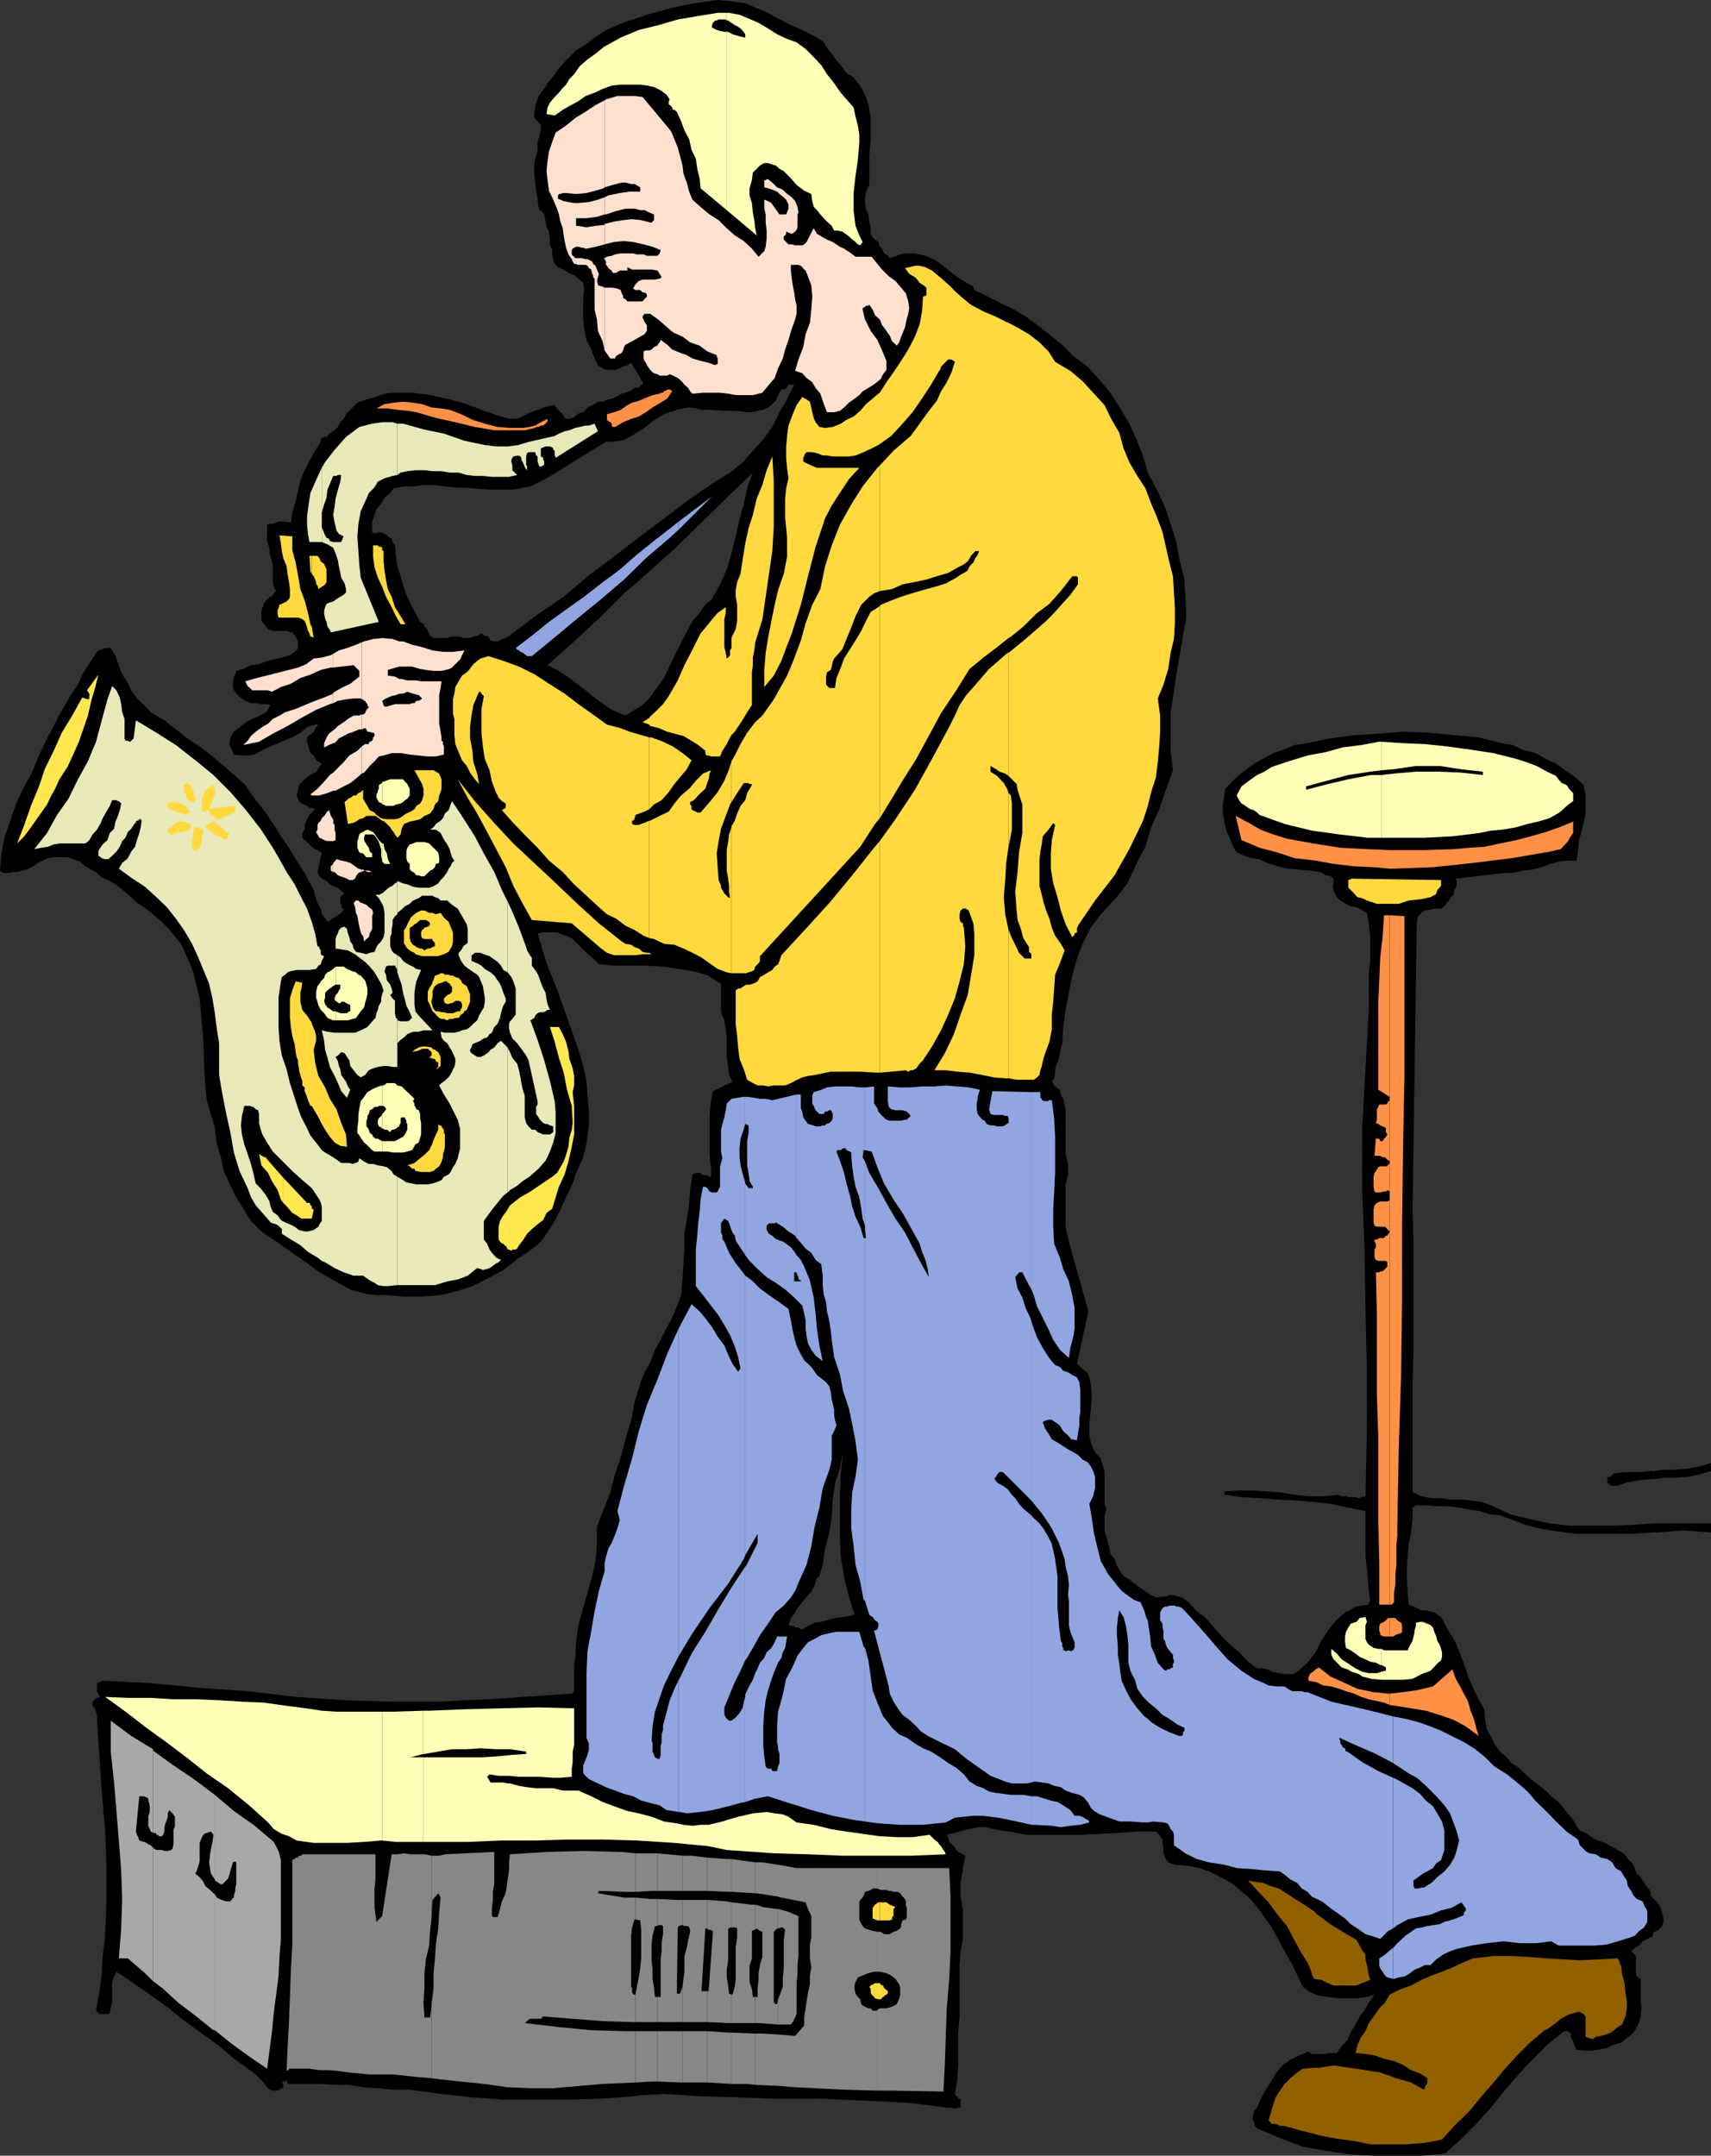 <svg xmlns="http://www.w3.org/2000/svg" width="360" height="453.398"><rect width="100%" height="100%" fill="#333333" stroke="none"/><path d="m134.703 440.7 5-.302 7.7.5 7.398.204 7.5.296h10.101V341.102l-1 .199L170 342l-1.2.7h-.3l-.5-.4h-.7l-.198-.3h-.7l-.5-.2.5-1.5.7-.902.699-1.199 1-1.199.902-1.2 1-1 .7-1.402.5-1.5.5-.398V8.2l-1.2-.7-2.402-1.2-2.399-1-2.699-1.402-2.101-1.199-2.399-1-2.402-1-2.899-.398L151 0l-5 .7-4.797 1-5.101 1.402-1.399.5V79.5l.7 1.2-.7.402V90.5l.5-.2 2.098-1.698 2.402-1.5 2.7-.903 1.199-.3 1.398-.2 1.402.2 1.2.3h2.199l2.601.2h2.399l2.402.3h1.2l1-.3 1.199-.2 1-.5.898-.699.703-.7.5-1.198.7-1.204h.8l.2-.296.199-.204.3-.5h1.2l-1.5 3.102L164 86.7l-1.5 3.1-1.898 2.598-2.2 2.403-2.101 2.398-2.7 2.2-2.8 1.703-5.598 3.796-5 3.801-5.5 4.102v9.097l2.098-1.898 5.601-5 5.2-5.102 5.3-5.199 5.5-5.3-1.199 3.3-.703 3.403-.898 3.097-.801 3.602-.899 3.597-1 3.403-1.402 3.097-1.7 3.102-1.398 1.2-1.199 1.698-1.5 1.704-.902 1.699-1.7 3.3-1.699 3.399-1.699 3.602-2.101 2.898-1 1.398-1.399 1.403-.5.3v54.5h1.399l3.398.2 3.3.5 3.2.5 1.402.398 1.7.5 1.398 1 1.203.7v6l.7 1.703.3 1.898.2 1.898v3.903l.3 1.898.2 1.903.699 1.398-4.102 2-.398 2.102-.301 2.699v8.8l.3 2.399v2.2l-.3-.2-.5-.3h-.399l-.8-.2-.2-.3h-1l-.699.3-.5 3.3-.203 2.9-.5 3.402-.5 2.898v3.3l-.2 3.098-.198 3.204-.301 3.296-.899 2.403-1 2.398-1.199 2.2L139 281.8l-1.2 2.097-1 2.704-1.198 2.097-.899 2.2v149.8m0-149.8v.204L133.5 295l-.7 3.8-1.198 3.9-1 3.8-1.2 3.602-1 3.796L127 317.5l-1.398 3.602v3.597l-.301 3.602-.7 3.199-1 3.602-.898 3.097-1 3.602-.5 3.597L121 349.2l-.2.7v5.601l-.3.7-17.7 1.198-5.097.204-5 .296H82.602l-10.102-.296-10.297-.704-10.101-1.199L42 355l-10.297-1-10.101-.5-1.2.5v1.898l.301.301.2.5.3.2-.8.203-.403.296-.5.5v.903l.5.5.203.699.2.7v.8l.5 7.602.5 7.699.699 7.898.3 7.5v7.7l-.3 7.601-.5 3.898-.2 3.801-.5 3.903-.699 3.796.2.204.3.296.2.204H22.8l.3-.204.2-1.199.3-1v-4.3l.399-1.2.5-1 3.602 2.403L31.5 419.5l3.8 2.7 3.602 2.902 3.598 2.597 3.602 2.602 3.398 2.898 3.8 2.7 1 .902L55.5 438l.703 1 .5.5.7.2h1l.898-.5h.3v-.9l-.3-.3.3-.2H60l.3-.3v.3h.2v.5h6.703l3.399.2H73.5l2.902.5 3.098.2 3.102.3h3.601l6.5.898 6.5.704 6.7.5h13.699l6.898-.204 6.703-.5 1.5-.199V290.9m0-142.298-1.203.699-1.898 1.199-2.899-1.2-1.703-1.198-1.7-1.204-1.698-1.398-1.602-1.2-1.5-1.198-1.7-1.204-1.597-1-2-1 5.598-5 5.199-4.796 5.3-5.301 3.403-2.903v-9.097l-5.3 4.097-5.5 4.102-5.301 4.5-5.301 3.602-5.5 4.097-.5.5-.5.2-.399.3-.8.2-.399.3-.5.2H104l-.797-.2-.402-.8-.801-.2-.7-.5-.698.5-1 .2-.7.3H97.5l-.7-.3h-2l-.698.3h-2.899l-.703-.5-.2-.5-.3-.5v-.199l-.398-.5-.301-.2-.2-.698h-.3l-.399-.301-1-1.903-1-1.898-.902-1.898-.7-2-.5-1.903-.698-2.097-.301-2.204-.2-2.199-.3-.398-.2-.301-.199-.7-.8-.5-.2-.198-.5-.301-.5-.2-.699-.203-.203.204h-1.2v-2.403l.5-1.398.403-1.2 1-1.203.7-1.199 1.199-1 .699-1 2.199-.398h2.203l1.899-.301h2.101l4.098.5 4.101.2 4.098.3h4.102l1.898-.3 2.102-.4 2-1 1.898-1 12-7.402h1.402l1.5-.199 1.2-.3 1.199-.7 1.902-1.199v-9.398.296l-1.203.204-.7.5-1.198.5-.801.199-1.2.699-.699.3-.902.2-.797.3-.402.2h-1l-.7.5-.5.2-1 .5-.398.5-.5.5-.703.198-.5.204-.5.5-.5.296-.7.204h-.5l-.5-.204-.398-.796-.8-.704-.399-.5-.5-.699h-.5l-1.703.5-1.398.5-1.899.7-2 1-.703.203h-1.2l-.698-.204-1.2-.296-3.601-1.204L98.203 85l-3.601-1-4.102-.898-3.797-.5h-3.902l-1.899.199L79 83.5l-1.898.5-1.899.7-1 1-.703.698-.7.704-.5 1-.698.699-.5 1-.7.699-1.199.7-.3.5-.2.198h-.5l-.5.301H67.5v.7L66.3 94.8 65.103 97l-1 1.898-.899 2.204-.5 2.097-.5 2.2-.703 2.402-.297 2.097h-.402L60 109.7h-1.398l-.5.2-.899.3h-.5l-.5.2v3.402l.2.699.3.7v1l.2.698.3 1 .2.903v3.898l.199.7.5.902-.5.3v.5h-.2l-.199.399h-.5l-.3.5h-.2l-.203.3-.5.7-.297.898-.203.801v1.602l.203.5.797 1 .402.5.5.199.7.2H60.5l.5.3h.5l.5.7.203.198.2.5.3.5v1.403l-.3.5-1.403 1-1.7.5-1.698.398-1.399.301-1.703.7-1.7.198-1.597.801-1.5.403-.203.796-.297.403v.5l-.203.5v1.398l.203.5 1 1.2 1.399 1 1.199.5h1l1.199.203h1.203l.7.199-.903 1.5-1.7.898-1.898.801-1.699 1.2-1.5 1.198-.703 1.204-.2.898v.7l.5 1 .403 1 1.7.198h1.5l1.199-.199 1.398-.8 1.402-.7 1.7-.699 1.199-.5 1.5-.7.699-.198.902-.5.801-.5.899-.704.5-.5.699-.199 1-.3.699-.2-.2.5-.3.2-.2.5-.3.5-.398.402-.5.3-.301.2-.2.3V156l.2.7.3 1 .2.698.699.5.5 1 .703.403.5.3-.5.7-.703 1-1.2.699-.698.5-1 .898-.7.704-.199 1.199-.3 1 .3.699.2.5.5.5.699.2.5.3.5.398h.5l.699.301-1.2 1.2-.5.902-.199.5-.3.699v1l-.5.7v1l.5.5.5.402 1 1 .699.5.5.199.402.3.5.2-.902 4.097.402.903.5.5 1 .5.7.699 1 .5.699.2.5.5.898.698-.7.5-.198.301v1.2l.199.402v.5l.5.5-.5.699-2.899 1.898-.5-.898-.699-.7-.203-1.198-.5-.801-.5-1.2-.2-.703-.3-1.199-.398-.699-1.5-2.898-1.7-2.602-1.601-2.7-1.7-2.402-1.699-2.796-1.902-2.704L53.602 168l-2-2.898-2.102-1.903-2.398-2.097-2.399-2-2.402-1.903-2.899-1.898L37 153.398l-2.398-1.898-2.899-1.7-1.402-1.5-1.5-1.402-1.2-1.699-.898-1.898-1-1.403-.703-2-.7-1.898-1-1.7h-1.198l-.5.302h-.2l-.5.199h-.199l-.3.3L19 139.2l-1.7 2.7-.898 2.101-1.5 2.2-1.402 2.402-1.2 2.097-1.198 2.403-1.2 2.199-1.699 3.597-1.402 3.403-1.7 3.097L3.403 169l-1.199 3.602L1 175.898.3 179.5l-.3 3.602.3.296h.2l.3.204h1.403l.2-.204h1.199l1.199-.296L6 182.699l1-.5 1-.699.902-.5 1.2-.5 1.199-.2h2.902l1.2.4 1.398.5 1.199 1 1.203.698 1.2.704 1 1 1.398.5 1.5.898.902.7 1.5 1.198.899.801 1.199 1.2 1.5.902.902.699 2.899 2.398 2.199 2.403 1.902 2.398 1.2 2.7 1.199 2.902.699 2.8L42 210l.3 3.102.5 6 .2 6.296.203 3.102.297 2.898.902 3.102.801 2.602.399 3.398.8 2.602.7 3.199 1.199 2.597L49.5 251.5l1.703 2.7 1.598 2.6L55 259l3.102 2.102 3.101 2.199 3.2 2.199 2.8 2.102 3.399 1.898 3.101 1.7 1.7.5 1.898.5 1.902.198h2L85 272.7h3.8l3.903-.3 3.598-.899 3.101-1 3.399-1.7 3.101-1.698L109 264.7l2.402-1.597 2.2-1.704 1.601-2.199 1.5-2.398 1.2-2.403 1.199-2.597 1.199-2.403.902-2.699 1.5-3.3.7-3.098.5-3.403V233.5l-.301-3.102-.2-3.097-.699-3.102-1-3.398-2.101-6-2.2-6.2-2.402-6-1.898-6.3 1.199-.2h2.902l1.899.7 1.398.699 1.5 1.5 1.402 1.398 1.399 1.204L126 202.8l3.402.3h5.301v-54.5"/><path d="m134.703 3.602-3.101 1-2.2.898-2.199 1-2.101 1.398-1.899 1.5-2 1.204-1.902 1.898-1.7 1.898-1.398 1.903-1 1.199-.402.8-1 1.2-.5.898-.5 1.204-.2 1-.199 1.199v.898l.899 1 .5.7v1l-.2.703-.3 1.199-.2.699v1.898l-.5 1.5-.199 1.403v1.898l.2 1.7.199 1.703.3 1.699.2 1.699.3.898.2-.199.699.903.3 1.5.2 1.199.5.898.203 1.5v1.403l.5 1V54l.5 1.5.7.7 1.199.5 1 .698 1.199.5.902.704 1 .898.2 1.2-.2 2.198V67l.2 2.102.5 2.398 1 2 .699 1.898.699 1.403 1 .699.902.3h1.7l1-.3.699-.398.898-.301.8-.5 1.903 3.199V3.602m37.699 437.796 4.5.204 7.2.296 7.5.403 7.601 1h1l.7.199.5-.2h.5l.199-.198v-1.5l-.2-.204h-.3v-.296h-.2v-.204h-.199l-.3-.5.5-2.898.199-3.3v-6.7l.3-3.602V413.5l.2-3.102.5-2.597v-6l-.5-2.903V396l.5-2.898.5-2.801-.5-.301-1-.5-.399-.398-.5-.801-.5-.403-.5-.5-.203-1-.297-.5 1.7-.398 1.699-.5 1.398-.3 1.703-.4h1.7l1.699.4 1.699.3 1.402.2 3.797.698h11.602l4-.199 3.898-.199 3.8-.3h3.903l.7.698.699 1v.704l.199 1.199v1l.5 1.199.5.7 1.402.5 2.7.198 2.398.5 2.101.704 2.399 1.199L259 396l1.902 1.5 1.899 1.602 1.699 2 2.902 4 2.399 4.398 2.402 4.3 1.899 4.098 1.699 1.204 1.902.699 1.899.199 2 .3h4l2-.3 1.601-.5-1.203 1.7-.898 1.698-1 1.204-.899 1.699-1 1.699-.703 1.602-1.2 1.199-1 1.5h-1.698l-.7.199H276l-.7-.5-1.898.8-1.902.9-1.7 1.198-1.398 1.704-1 1.699-1.199 1.898-1 1.903-.703 1.699-.5.5-.2.5-.198.898v.5l.199.5.199.903.5.5.5.296 4.602 1.903 4.5 1.699 5.101.898 4.797.704 5 .296h10.102l5-.5 3.398-3.097 3.102-3.102 3.101-3.398 2.7-3.403 3.097-3.597 2.902-3.102 3.098-3.097 3.602-2.903h.699l.5.301.199.2v.698l.5 1 .203.5.297.903.203.3 1.7.2h1.699l1.199-.2 1.699-.3 1.402-.7 1.7-.5.898-.703 1.5-1.199.703-1 .7-1.398.3-1.403.2-1.699-.2-1.199v-4.8l-.8-.5-.2-.7v-3.398l-.203-.5-.797-.704.797-.699.902-.5.7-.898 2-1 .398-1v-6.903l-.7-.699v-.8l-.198-.399-.5-.5-.5-.7-.2-.5-.5-.5-.199-.5-.8-.698-.403-1-.5-1.204-1-.898-.7-1-1.898-1.2-2.199-1.198-2.101-.704-2-1.398-1.2-.5-.699-1-.5-.898-.902-1.204-1-1.199-1.399-1.699-1.5-1.2-1.199-1.198-3.101-2.403-2.602-2.398-1.5-1-1.2-1.403-1.198-1-1.2-1.699-.699-1.398-.902-1.7-.301-1.902-.2-2.199-1.198-2.102-1.2-2.398-1-2.398-.902-2.704-1-2.597-1-2.403-1.398-2.199-1.399-2.597-.8-.5-.7-.5-.703-.204-1-.199h-.898l-1-.5-.7-.3-1-.399-.199-2.398-.203-2.903v-2.398l.203-2.7.2-2.402.5-2.398.3-2.801v-2.398l.7-.5h2.398l2.101.199h2.2l2.398.3 2.203.399 2.098.3 2.199.7 2.102.2 2.699 1 2.601 1 2.7.698 2.601.5 5.5.704H343l5-.301v-1.903l-4.297.301-4.3.2H330.3l-4.301-.5-4.098-.899-4.101-1-4.098-1.898-1.902-.704-2.2-.296-2.101-.204h-2.2l-2.097-.296H301l-1.898-.403-1.899-.8v-22.5l.2-7.7v-22.3l-.2-7.2.899-60.3.3-1.2.7-.699.699-.5 1.199-.2 1-.198h1.203l.7-.5.5-.704.699-.796.199-.403.5-.5.199-1 .3-.5.2-.398v-1l-.2-.5 10.102-1.2h1.899l2.101-.5 2-.203 1.899-.5 1.902-.699 1.899-.5L329.8 181h1.902l.297-1.898.203-2.204 1-3.796.399-2v-4l-.399-2-1.703-1.602-2.2-1.5-1.898-1.398-2.199-1-2.101-1.204-2.7-.699-2.101-1-2.399-.398-4.8-1.2-10.602-1-5-.203-5.297.403-5 .3-5.3.7-4.801 1-2.7.398-2.402 1-2.098.7-2.199 1.203-2.101 1.199-2 1.5-1.899 1.597-1.902 2-.2 1.403-.3 1.898v1.903l.3 1.699.399 1.898.8 1.7.7 1.703.703 1.199 2.399 1 2.199.398 1.902.801 2.098.7 2.199.5 2.203.198 2.399.204 2.101.296.5.204.7.5h.5l.5.199.5.3.199.5v.7l-.2.5.2 1.199.699 1.2.699.698 1.203.704 1 .5 1.2.199 1 .5 1.199.699.398 2.398.3 2.403v5.3l-.3 2.598v7.7l-1.398 25v12.5l.5 12.703.199 12.699.3 13v12.898l-.3 13.5-.899.2-.5.203-.699-.204h-1.5l-.5-.199h-.902l-.7-.3-3.199.3h-2.8l-3.2-.3-2.8-.5-2.899-.2-3.101-.199h-2.899l-3.101.2v.698h.199l3.601.5 3.801.204 3.899.296 3.8.204 3.399.296 3.8.403 3.602.8 3.598.7v9.597l.3 2.403.2 2.398.199 2.403.3 2.097-.5.801-1.398.2-1.199.198-1.203.801-1 .403-1.898 1.699-1.7 2.199-1.402 2.102-1.2 2.398-1.698 2.2-1.899 1.698-1 .704H270l-.898-.204-1.5-.296-.899-.5-1.203-.204h-1l-1.898-1.398-1.899-2-1.902-1.602-1.7-1.699-1.699-1.898-1.699-2-1.902-1.403-1.7-1.898-1.398-1-1-.2-.703-.3h-1l-.7.3h-.698l-1.2.2-1.199-.5-1-.7-1.402-.902-1-.796-1.2-.903-1.199-.699-.699-1-.703-1.2-.5-1.402-.898-1.199L233.3 325l-.5-1.7-.399-1.402V318.7l.399-1.398-.399-1v-6.903l-.5-1.5-.3-1.199-1.2-1.199-.402-.898-.5-1.204-.297-1.5v-2.597l.297-2.602.203-3.199-.203-2.398-.297-1.403-.402-1-1.2-.898-1-1 2.399-11-3.797-13.5-.5-1.903-.5-2.398v-8.898l.5-2.102v-2.2l-.5-2.1v-9.4l-.5-2.198-.5-.704L223 229.2l-1-.699-.7-1 .5-.7.2-1.198v-.903l.5-1.199.3-1 .2-1 .203-.898.297-1.204.203-3.398.5-3.602.7-3.597.699-3.602 1-3.597 1.199-3.102 1.699-3.398 2.102-2.801 3.199-3.403 2.402-3.097 1.899-4.102 1.898-3.597 1.203-4.102 1.7-3.8 1.398-4.098 1.5-4.102-.5-4.102v-8.097L247 145.5l.5-3.602.703-4.097.7-4.102.699-3.8-.2-4.399-.199-3.602-1-4L247.5 114l-1.2-3.8-1.198-3.598-1.7-3.602-1.902-3.602-1-3.398-1.398-3.602-1.5-3.296-1.899-3.204-2.101-3.296-2.399-2.903-2.402-2.597-3.2-2.403L223.5 72.5l-2.398-1.898-2.399-1.903-2.703-2-2.598-1.597-2.601-1.204-2.899-1.5L205 61l-.2-.7-2-1.198-1.898-1.204-2.101-1.699-2-1.5-2.098-.898-2.203-.5h-2.598l-1.199.5-1.5.5-.402-.5-.801-.5-.398-1-.5-.403-.301-1-.7-.5-.5-.5-.398-.699v-1.398l-.3-1.2-.2-1.5-.5-1.203L182 42.7v-.898l.203-1.5.7-1.403V32.7l.3-3.199v-4.8l-.3-1.598-.2-1.204-.5-1.5L181.5 19l-.7-1.2-1.198-1.5-1.5-.902-.7-1-.699-.898-1-1.2-.703-1-1-1.198-.7-1.204-.898-.699V331.5l.7-2.398.5-3.403.898-3.398.5-3.301.203-3.398.5-3.602 1-3.102.7-3.398-.5 4.398-.2 4.5v8.704l.2 4.296.699 4.301 1 4.102 1.199 3.8-1.2.297-1.398.204-1.5.199-1.703.5-1.2.3h-.398v100.297M348 406.3l1-.402.703-.796.297-.903v-.699l-.297-1.2-.203-.8-.297-.7-.703-.902-.5-.5v6.903m0-84.001h.5l5.8-.402 5.7.403v-1.903h-12v1.903m0-11.199 2-.301h2.402l2.801-.2 2.399-.5 2.398-.703V307.7l-2.398.7-2.399.5-2.8.203H350l-2 .296v1.704"/><path d="M348 309.398h-.7l-2.398.204H342l-2.398.296-.2.204h-.199l-.3.5h-.5l-.2.199v1l.7.699h1.199l2.199-.7 2.601-.5 2.399-.198H348v-1.704"/><path fill="#ffffb8" d="M70.602 387.602H73l3.602-.204 3.601-.296h.2V360h-9.801v27.602m0-27.602-2.899-.2-3.3-.5-3.903-.5-5-.698-4.598-.204-4.8-.296-4.801-.204H36.5l-4.797-.296h-4.8l-4.801-.204 4.3 3.102 4.399 3.398 4.3 3.102 4.102 3.102L43.5 373l4.5 3.102 4.402 3.597 4 3.602 1.2 1.398 1.699 1 1.5.5 1.601.903 3.598.5h4.602V360m0-145.398h2.601l1-.301.7-.2.5-.703.5-.699.699-.8.199-.899.3-1 .2-.898v-1.204l-.2-.796-.3-.903-.899-1-.5-.199-.5-.5-.699-.2-.703-.3-.5-.2-.7-.5h-1.698v3.802h1v.796l-.301.403-.2.5-.5.5v1.199l.7.5h.3l.2-.3h.699l.3.3h.2l.203.2h.297l.203.3v1.2H73.5l-.297.198-.203.204h-1.398l-.5-.204-.5-.199v1.903"/><path fill="#ffffb8" d="M70.602 212.7h-.5l-.7-.5-.5-.302-.5-.699-.199-.699.2-.7v-1l.5-.5.5-.402.699-.5.5-.296V203.3l-.5.5-.7.5-.5.199-.5.5-.199.7-.703.698-.297.5-.402.5-.301 1.204v1.199l.3.898.2.801.5.898.703.704.7 1 1.199.5h.5v-1.903"/><path fill="#ffffb8" d="m70.602 209.3-.2.5v.5l.2.2v-1.2m9.8 177.802 2.899.296h5.8v-17.796h-2.699l2.7-.704v-9.097L82.8 360h-2.399v27.102m.001-144.902h1.2l1 .198H84.8l.902-.199 1-.3.7-1.2.699-.398.3-1 .2-.7V236.2l-.2-1v-.898l-.3-.801-.5-.2-.2-.5-.199-.198v-.5l-.3-.5.3-.5L84.5 228.5l-.898-.2-.5-.5h-1.7l-.699.5h-.3v4.302h.3l.5.5v.199l-.3.5-.5.5v3.097h.3l.2.204h.5l.699.5.3-.5h.399l.5-.204.3-.296.399-.204v-.199l.3-.5v-1l.2-.199h.703v.2l.297.5v.5l.203.198v1.204l-.5 1-.402.5-.801.398-.898.5h-2.7v2.2"/><path fill="#ffffb8" d="m80.402 240-.902-.5H79l-.2-.2-.3-.198-.2-.5-.5-.301-.198-.7-.301-.5-.2-.203V235.7l.2-.5v-.5l.3-.398.2-.801.5-.2.5-.5h.699l.203-.198h.7V228.3l-.7.199-.5.2-.703.3-1.2.7-.698 1-.7.902-.3 1.5-.2 1.398v1.2l-.199 1.402v1.199l.399.5.3.5.7 1 .5.398 1.199 1.2.5.3h1.601V240"/><path fill="#ffffb8" d="M80.402 234.3v.2l-.699.7-.203.5v.698l.203.5.5.204.2.296v-3.097m-.001-53.101.5.5h1.2l-.5-1-.2-1.2-.5-.898-.199-1.204h-.3v3.801"/><path fill="#ffffb8" d="m80.402 177.398-.699-.699-.5-.8L78.5 175l-1.2-.5-.5.2-.398.3-.5.2-.3.3-.2.7v.198l-.199.5v1.403l.399 1 .8.199.399.5.3.3h1.2v-.8l-.5-.398-.2-.801-.5-.7-.3-.5-.2-.402v-.5l.2-.699H78.5l.5.398.203.301.5.903.5 1.5V180l.2 1v.2-3.802m-.001-8.198h.301l.5.3h1.598l.5-.3 1-.2.5-.3.402-.4.5-.3.5-.7v-1.402l-.5-1-.5-.5-.402-.5h-2.7l-.898.301-.5.2h-.3v4.8"/><path fill="#ffffb8" d="M80.402 164.398v.301l-.699.403v.796l-.203.403v.3l-.297.5v.7l.297.5.203.398.7.301v.2-4.802m8.699 223h9.3l7-.296h7l6.899-.204h7.5l7.199.204 7.902.5 7.2.699 3.8.8v-6.3l-.902.3-2.898.7h-1.7l-1.699.199-1.902-.2-1.399-.3-2.699-.398-2.601-1-2.7-.704-2.402-.5-2.797-1-2.402-.898-2.399-1.2-2.699-1.198h-3.3l-2-.5H112.8l-1.899-.204-1.699-.296-1.902-.5h-.5l-.899-.204h-2.699l-.402-.699-.301-.5.5-.5 1.902.301h2.2l2.101.2h4.399l2.601.198h1.7l2.398-.199V372l.199-1.398v-2.204l.3-1.398v-7.7l-7.698-.198-15.399.398-7.402.3h-1.2v9.098h.2l2.902-.5 2.899-.5h3.101l2.899-.199 3.3.2h2.899l3.402.5v.5l-3.101.203-2.899.296-3.101.204h-12.5v17.796m.001-203.098h.199l1.199-1.198.5-.204.5-.5.203-.699.7-.199v-1.2l-.2-1-.703-.698-.5-.5-.7-.704-1-.296h-.198v7.199m0-7.199h-1.5l-.7.296-.699.204-.5.699-.203.8v1.399l.203.7.5.5v1l.2.402.5.296.3.204.399.5h.5l.5.199h.5v-7.2m63.8 212.001 2.899.199 7.199.5 7 .199 7.203.3h14.399L199 390l-.2-.5-.3-.398-.5-.801-.398-.403-.301-.5-.5-.296-.7-.704-.5-.5-3.601.5h-3.297l-3.601-.199-3.602-.5-3.598-.5-3.101-.5-3.598-.898-3.601-.5-1.7-1.2-1.199-.5-1.703-.203-1.7-.296-2.898.296-3.101.704-2.399.699v6.3m0-344.901 6.301 5.3-.3-1.5-.2-1.7-.3-1.6-.2-2-.5-1.598v-1.5l.5-1.704.2-1.597 1.5-1.5.898-.5h.8l.899.3.703.2.797.699.902.5 1.5 1.5 1.2 1.398 1.601 1.204 1.5.699.2 1.5.3 1.199.7.7.699.902.699.796.699.704 1 .898.5 1h.703l1 .2 1.399 1 .5.5.699.5.699.698.5.204.5-.704-.7-1.398-.8-2-.2-1.602-.198-1.699v-3.597L180 37l.5-3.398.3-3.602v-1.7l-.3-1.902-.5-1.898-.398-1.898-1.5-1.704-1.2-1.398-1.402-2-1.5-1.898-1.2-1.903L171.204 12l-1.703-1.7-1.898-1.402-2-.699-2.102-1L161.602 6l-2-1.2-2.102-.902-1.898-.796-2.2-.403h-.5v1.602h.301l.399.3 1 .7.5.199.699.5.5.5.5.7v.698l-1-.199-.7-.199-1-.3-.898-.5h-.3v37.5"/><path fill="#ffffb8" d="M152.902 6.7h-.5l-.902-.2-.7-.2-1-.5v-.5l.2-.5.5-.5h.3l.403-.198h1.5l.2.199V2.699H151l-4.297.7-4.101.703L138.5 5.3l-4.098 1-3.8 1.597-3.602 2-1.7 1.403-1.698 1.199L122 13.898l-1.2 1.704-1 1-.698 1.199-.7.699-1 1.2-.699.698-1 1.204-.5 1L115 24l1.703.3 1.7-1.198 1.398-.801 1.699-.903 1.703-1.199 1.899-.699 1.699-.8 1.902-.7 1.899-.2h4.101l1.399.2 1.5.3L139 19l1.203.898.7 1-.2.5v.5l.2.204.3.199.2.3.199.5h.3l.5.399.899 2 .699 1.898 1 1.903.5 2.199.902 1.898.301 2.102.5 2 .2 2.102 5.5 4.597V6.7m137.8 346.6h4.5l2-.198 1.899-1 1.898-.704 1.402-1.5.801-.699.2-.699v-1l-.2-.7-.3-.902-.5-.796-.2-.903-.203-.5-.297-.699-.203-.7-.5-.5-.7-.3-1-.398h-.5l-.898.199V342l-.3 1v.5l-.2.7-.199.902-.3.5-.5 1-.2.5h-5l-.5-.301v3.398l.899.5v.7h-.2l-.699.203v1.699m0-1.699-1 .296H288l-1.398-.296-1.399-.704-1.5-1-1.402-.898-1-1.2-1.2-1v1.2l.5 1 1.7 1.7 1.199.402.902.5 1.5.5.7.5 1.898.5 2.203.199v-1.7"/><path fill="#ffffb8" d="M290.703 346.8H290l-1-.198-1-.704-.398-.5-.301-.699v-2.898l.3-.7-.3-1-1.2.2-.699.8-1.199.399-.5.8-.5.9-.203 1v1.198l.203 1.204 1 .5 1 .699.899.699 1.199.5 1 .5 1.199.2.902.5h.301v-3.4m0-170.6h8.899l6-.302 5.699-.699 2.402-.5 2.399-.199L319 174l2.402-.7 2.2-.5 2.398-.698 2.102-1.204L330 169.2l1-.699v-1.7l-.7-.698-.698-1-1-.403-.7-.8-.5-.7-1.902-.898-2.2-1.2-2.097-.8-2.203-.7-4.797-1.203-4.601-.699-5-.699-4.801-.5-4.801-.2-4.297-.3v6l2.399-.2 4.8-.698h5l4.598.699 4.5.5V163l-4.5-.5-4.598-.2h-5l-4.601.4-2.598.3v13.2"/><path fill="#ffffb8" d="M290.703 163H288.5l-4.797.898-4.3 1-4.602 1.204v-.704l4.402-1.199 4.5-1.199 4.598-.7 2.402-.3v-6h-.5l-3.8.7-3.903.5-3.598 1-3.8.698-3.899 1.204-3.601 1.199-1.602 1-1.5.699-1.7 1.2-1.597 1.198-1 1.903.5 1 .5.699.399.2 1 .698.5.301.699.2.699.5.5.5 5.3 1.902 5.7 1.398 5.8.801 6 .7h2.903V163"/><path fill="#ffe0cf" d="M70.102 183.398h.3l.7.704.5.199.898.3.5.2.5.3h.703l.5-.3.2-.5.5-.7.5-.203h.199v-.5l-.7-.199-.699-.5-1-.699-.902-.3-1-.2-1-.3-.2.3-.5.5v1.898"/><path fill="#ffe0cf" d="M70.102 181.5v.2l-.5.5v.902l.5.296V181.5m0-4.602.5-.199v-1.5l-.2-.699v-1l-.3-.398v3.796m0-3.796v-.801l-.5-.7-.2-.703-.199-.5-.5.5-.3.5-.7.704-.203.5-.5.5-.2.398v1l-.3.5.3.5.403.7.5.198.5.301.7.2h1.199v-3.797m0-6.802h.5l1.699-.902 1.402-.699 1.5-1.199.899-.8V157l-.899.898-1.703 1-1.2 1.403-2.198 2.199v3.8m0-3.8-.7.5-1.199 1.398-1.402 1.5-1.5 1.204.3.199h1.602l1.7-.5 1.199-.5V162.5m0-6.2h.3l.899-1 1-.5.902-.5 1.2-.402 1.199-.5h.5v-3.097h-.2l-.3.199h-1.2l-1.199.7-.902.698-1.2.801-.699.7-.3.203v2.699m0-2.699-.899.699-.5.8-.5 1.2v.898l1-.5.899-.398v-2.7m0-5.703 1-.5 1.699-.296 1.601-.204h1.5l.2.204v-12l-1.2.5L73 136.3l-1.7.5-1.198.699v2.898l1.699-.199 2.601-.3 1 1 .2.203v1.199l-1.899 1.5-1.902.898-1.7 1v2.2"/><path fill="#ffe0cf" d="M70.102 145.7v.198l-1.899.801-1.902.7-2.2.902-1.898.8-2.203.7-1.2.699-1.398.7-1 1-1.199.698-1.402 1-1 .903-.7 1-.898.898L54.5 156l2.902-1.7 3.098-1.6 2.902-1.7 3.098-1.7 2.902-1.198.7-.204V145.7m0-8.2-.5.3-1.899.5-1.703.2-1.598 1.2-1.699.698-1.902.5-2 .5-1.899.5-1.699.403-1.902.5-1.7.5.5 1 .5.398.5.5h3.301l.801.301 1.899-1 2.101-.7 2-1.198 2.098-.704 2.199-1 2.102-.5h.5V137.5m6 59.102.3.199.2 1.199.5-.5.5-.398.199-.801.5-.903V192.7l.199-.7-.2-.7-.698-.5-.5-.5-.5-.198-.5-.204v6.704m0-6.704h-.2l-.5-.5h-.5l-.5.5.301.903.2 1.199.3.7.2 1.198.199 1 .3 1.204.2.5v-6.704m0-6.5.5-.296h.199l-.399-.204h-.3v.5m0-20.698.5-.2 1.199-1.398L79 159.898l.703-.796 1-.204.7-.199 1-.3H84v-10.297h-.898l-.7.199-1 .3h-.5l-.199-.3-.3-.903.8-.5 1.2-.5.898-.199.699-.3V142.8l-.898-.5-1.5-.2v-1.203l1.699-.5.699-.199v-5.3l-1.398-.5-2.2-.2-1.902.2-1.898.5-.5.203v12h.3l.2.296h.199l.3.5.2.204v.199l.3.5-.5.5-.3.699-.399.3h-.3v3.098l.699-.296.3.296.2.5h.3l.7.204h.199l.3.199v.5l-.3.3v.2l-.2.5-.5.199-.198.3v.2H76.8l-.7.5v5.7m7.9-4.301h.3l1.903.301 1.899.2 1.898.203h1.703l1.7-.403V157l-.2-.5v-.5l-.3-.2v-.698l-.2-1.204-.3-1.699v-6l.3-1.5.2-1.398H88.8l-1.399-.2h-1.699l-1.203-.3H84v3.097h.8l.903-.398 1.2.398 1.199.301.699.7-.2.203-.5.296h-.5l-.398.5h-.5l-.5.204H84v10.296m0-18.198h2.703l1.7.5 1.199.198 1.601.204h1.7l1.699-.403.5-.3 1.699-1.7.199-.398.203-.5.297-.5.203-.5-2.402.3h-2.098l-2.203-.3-2.2-.7-2.097-.5-1.902-.703H84v5.301M127.203 73.7l1.2 1.698h1l.199-.5.3-.199.5-.3h.2l.199-.2.3-.5.2-.699.3-.5.399-.2 1.5-.8 1.203-.7.899-.5.5-.698v-1.204l-.5-.699-.399-1V66.5l.2-.2.199-.3h1.199l1.699 1.2 1.703 1.5 1.399 1.198 2 .903L145.203 72l2 .7 1.598 1.198 2 .801v.2l.199.5v1.203h-.2l-.3.199-1.398-.5-1.7-.403-1.699-.5-1.203-.699-1.398-.5-1.7-.699-1-1-1.402-1-.2.5-.3.3-.2.4-.698.3-.5.5-.5.2h-.7l-.5.198v1.5l.2.5.3.403.2.5.5.699.199.3.5.5.3.2.7.2.5.3h1.601l.5-.3.7.3 1 .5.5.398.5.5.398.5.8.704.403.699.5.5 2.2-.2h3.597l1.703.2 1.598.3h3.601l2-.5 1.399-1.703L163 79.5l.703-2 1-2.102.5-1.898.7-2 .699-2.398.699-1.903.3-1.199v-1.7l-.3-1.402-.2-1.398-.3-1.5-.2-1.398-.199-1.704V55.7h1.399l.699.2.3.3.403.5.297.2.203.5 1 2.601.2 2.398-.2 2.704-.3 2.796-.903 2.403L169 73l-1 2.602-.7 2.398 1.5.5.903 1 1.2.898.699 1.204 1 1.199.5 1.5.5 1.398.398 1h1.5l1.203-.3.899-.7 1-1 1-.699 1.199-.898.699-.801 1.203-.7 1.399-.902 1.199-1 .5-1 .699-.898v-1.903L186 74.7l-.398-1-1-2.199-1.399-1.898L182 67.199l-.5-2.097V64.8h.203v-.2H182l.203-.3h.5l.2-.2.699 1 .5 1.2 1 .898.5 1.2.898 1.203.703 1 .5 1.199 1 .898.5-.699.399-1.2.3-.698.5-1.204.2-1L190.8 67l.3-1 .2-1.2-.2-1.402-.5-1.699-1-1.199-1.199-1.398-1.402-1-1.398-1.403-1-1.199-1.2-1.5H180l-.898-.7-1.5-1-.899-.402-1.5-1-1.203-.5-.898-.5-1.2-.699-.699-1.199-1.5 2.898-.5.5-.402.204h-1.5l-.7-.204h-.699l-1-1V49.7l.301-.199.2-.3v-.5l1.199.5.699-.5.3-.4.2-.5v-2.698L168 44.7l-.2-1.199-.5-1.2-.698-.8-1.2-.898-.699-.704-1.203-.5-1-1-.898-.699h-.301l-.2.2h-.3v1.5l.8.203.899.296 1 .403.5.5.902.699.5.5.5 1v.898l-.5 1.204H164l-.5-.704-.5-.699-.7-1-.698-.398L160.8 42v1.7l.3 1.402V46.8l.2 1.699v1.7l-.2 1.698-.3.903-1.2 1.2-1.398-1.7-1.703-1.6-1.898-1.2-1.7-1.5-1.699-1.7-1.902-1.198-1.7-1.403L145.704 42 145 40.3l-.5-1.902-.7-1.898-.198-1.7-.5-1.902-.5-1.898-1.399-3.398-6-7.204-1.5-.199h-3.8l-2.403.7-.297.203v18.296l1.7-.5 1.898-.5h.8l1.2.301h.699l1.203.7v.902H132.5l-2.098.3-2.402.5-.797.399v3.602h.297l2.102-.704 2-.5h1.898l1.203.301h.899l1 .5 1 .403V46.3l-.5.5h-.301l-1.899-.5-1.902-.2-1.898.2-1.899.3-2 .5v4.297l2-.5 2.098-.199 1.902.2 2.2.5 1.898.5 1.699.703-.2.699-.5.5h-2.198l-.7-.301H134l-.797-.2h-2.601l-1.2.2-.699.3-1 .2-.5.3v.2l.297.5v.7l.203.198.297.5.402.301.301.2.2.5h.699l.8-.5H132v-.7l1 .5h4.102l1.199.2.5.703.402.699-.402.3-1 .2h-2.598l-.8.3-.7.7-.5.898.5.301h1l.5.5h.399l.3.2.2.198v.5l-.5.5-.399.5H132l-.398-.5-.5-.199v-.5l-.301-.5-.2-.699-.699-.3-1-.2h-1.699v13.2"/><path fill="#ffe0cf" d="m127.203 60.5-.402-.2-1-.3v-.2l-.2-.698.2-.801.199-.7-.398-.902-.301-.8-.5-.399-.2-.5-1-.5h-.398l-.8-.2H121l-.2-.3-.3-.2-.2-.3v-.898l.2-.301.3-.2.403-.203h.5l.7.204h.3l.5.199h.2l1.898-.403 1.902-.5v-4.296.199l-1.902.199-1.899.3-1.902-.3h-.297v-1.602h2.2l2.199-.296 1.601-.5V41.5l-1.402.5-1.899.5-2.199.2h-.902l-1.2-.2-1-.2-1.199-.5v-.698l.2-.301h.3l.5-.2h.7l2.101.2 2.2-.2 1.898-.5 1.699-.5.203-.203V21.102l-1.902 1-2.098 1.398-2 1.2-2.101 1.698-2.2 1.5-.699 1.903-.703 2.097-.297 2L115 36l.203 1.898.297 2.204.902 1.898.801 1.898.399 1.204.3 1.5.5 1.398.2 1.5.199 1.2.3 1.402.5 1.398.7 1 .199.5.3.5h.403l.297.2h1.703l.399.198.3.5.5.301v.2l.2.703.199.296v.403l.3.3v6.5l.5 2.098.2 2.403 1 2.199.402 1.898V60.5"/><path fill="#ffe0cf" d="M127.203 54.3H127l.203.2ZM76.8 183.102l.5.296h1l-.698-.296H76.8"/><path fill="#ff9147" d="m141.402 82.3-1 1.5-1.402.9-1.7 1-1.398 1-1.5.902-1.601.5-1.7.699-1.699 1h-.5l-.199-.301v-.398l-.3-.301-.403-.2-.297-.3v-1.2l1.5-.402 1.399-.5 1.398-1 1-.5 1.402-.398 1.2-.5 1.699-.7 1.5-.3.199-.2h.5l.203-.3.5-.2.2-.203h.5l.3.204.2.199m-26.2 5.801v.5L115 88.8l-.2.3-.5.399h-.5l-.5.3h-.5l-.198.2-2.2.5H104l-4.098-.7-4.101-1-4.098-.902-4.101-1.199-1.899-.3-2.101-.2-2.2-.3h-2.199l1.7-.899 1.898-.3 2-.2 2.101.2 1.899.3 2 .7 1.902.198 1.899.301 2.398.903 2.402 1.199 2.598.8 2.703.7 2.598.199H110l1.402-.2 1.2-.3 1.199-.7 1.402-.698m177.199 270.501 1.399.199 3.101.5 3.098.5 2.902.898 2.899 1 2.601 1.403 2.7 2-.5-1.704-.5-1.898-.7-1.7-.5-1.902L308 356.2l-.797-1.5-.902-1.597-.7-2-4.101 3.597-3.398.801-2.899.398-2.8.301v2.403"/><path fill="#ff9147" d="M292.402 356.2h-.5l-2.902-.302-3.398-.699L283 354l-3.098-1.398-2.402-1.903-.297.2-.402.203-.5.5-.5.296-.2.204-.3.699v.699l1.699.3 1.402.7 1.7.2 1.699.5 1.402.5 1.7.5 1.5.698 1.597.5 3.203.704 1.2.5v-2.403m-.001-11.999h.7l.5-.302.398-.199.8-.199.2-.3v-1.4l-.2-.5-.8-.5-.398-.5h-1.2v3.9"/><path fill="#ff9147" d="M292.402 340.3h-.3l-.5.5-.399.302-.8.398-.2.5v1l.2.5v.398l.8.301h1.2v-3.898m-.001-2.801h.399l.5-.5v-1.898l.3-2V331l.2-1.898V325l.199-1.898v-2.204l.3-16.097.5-15.801.2-15.602V257.5l.203-15.602.297-16.296v-32.903l-3.098-.199v145"/><path fill="#ff9147" d="m292.402 259.2-.3.3-.2.398h-.3l-.399.5h-1l-.5.301h-.5v.403l.297.5v.699l-.297.5v1.699l.297.5.5.2h1.602l.3.3v.898l-.5.5-.199.204-.3.296h-.5l-.2.204h-.703l.203 8.898v17l.297 8.898V319.7l.203 9.102v8.699h2.2v-78.3m-.001-6.701h-.3v.2h-1.7l-.699.3-.5.5-.203.898v2.704l.203.699.5.199h1.7l1 1v-6.5m-.001-7.7h-.3v.302h-.2v.199h-1.5l-.402.199-.5.8-.297.4-.203.8v2.102l.203 1 .297.199h.902l.801-.2h.399l.3-.3.5.3v-5.8m0-13.199h-.3l-.2.5-.3.199h-1.399l-.203.5-.297.5v2.199l-.203.7.5.198.402.301.5.2.5.203.2.296v.704l.3.5-.3.5-.399.398-.3.5h-.5l-.2-.5h-.5l-.203-.2-.297 3.802h1.2l.5.296h.5l.199.204.5.5h.3v-12.5m0-39.102h-1.199l-.3 4.602-.5 4.296-.2 4.801-.203 4.5v18.5l2.402 1.5V192.5m0-9.8h.7l8.398-.302 8.402-.898 8.098-1 8.203-1.398 1.2-.301 1-.2.898-1 .5-.5.5-.902.699-1v-2.398L328.102 174l-2.899 1-3.101.898-3.102.801-3.398.7-3.301.703-3.098.199-3.402.3-6 .2h-7.399v3.898m0-3.899-4.601-.198L282 178.3l-5.7-.903-5.5-1-2.898-.898-2.699-1-2.402-1.398-2.801-1.5 1.203 5.097L265 178.3l3.8 1 3.602 1.199 4.399.5 3.8.7 4.301.5 4.098.198 3.402.301V178.8"/><path fill="#e8e8b8" d="m67.703 265.2.7.3 2 1.2 1.898.902 2.101.699h2l1.399 1 1 .5.699.5 1.203.199h.899l2-.2v-22.8l-.801-.5-.399-.7-1-.8-.699-.2-1.203-.198-1-.301h-.898l-1-.5-1-.7-.2.7-.5.3h-.199l-.5.2-.703-.2h-1.7l-1.698-1.203-1.7-1-.699-.5V265.2m0-9.598v1.199l-.5.699-.203.5-1 .7-1.2.3h-.698l-1.2-.3L62 258l-1-.5-1-.398-.898-.5-.7-1-1-.704-.5-1.199-.199-1-.5-.898-.703-1-.7-.903-1-1-.5-2.199-.5-1.898-.698-2.102-.7-2-.5-2.097-.199-1.903.2-2 .5-2.097h1.199l.5.199h.199l.5.5.5.199.199.8v1.9l.3 1.198.403 1.204L56 240l1.402 2.2 1.899 1.902L61.5 246.3l2.102 1.898 2 1.7 1.601 2.402.297.699.203.7v-11.802l-.902-1.199-1.5-1.898-.899-1.903-1-1.898-.699-1.898-.703-2.204-1-3.097-.7-2.903-1-2.898-.5-3.102-.198-2.898v-6.2l.5-3.402.199-.898.699-.5.5-.5.5-.2 1.402-.3h2.7l1.398-.2.5-.698.5-.301.203-.7v-1.203l-.203-.199v-.8l-.297-.399v-.3l-.402-.2-.5-2.7-.7-2.402-1-2.796-1.398-2.704L62 186l-1.7-2.602-1.5-2.699-1.398-2.398-2.601-4-3.2-4.102-3.101-3.597L44.902 163l-3.8-3.102L37 156.7l-4.098-2.597-4.3-2.602-.5 3.8-.7.7h-.199l-.3-.2h-.5l-.2-.5v-4.1l-.5-1.4-.203-1.698-.297-1.403-.703-1.5-.898-.898-1 2.8-1.2 4.399-1.199 4.5-1.703 4.102-2.098 3.796-2 4.102L12 171.398 9.902 175.2l-2.699 3.403 1.5-.301 1.399-.2 1.199-.5 1.199-.203H18l.8-.699.7-1.199.902-1 .801-1.398.399-1 .8-1.403.7-1.199.5-1.2h.898l.3.2h.2l.203.2.297.3-.297 1.398-.402 1.204-.5 1.199-.301 1.5-.898.898-.5 1.5-1 .903-.7 1-.199.5V180l.5.3.2.2.699.2h.699l.8-.7.899-.898.703-1 .5-1.204.7-.699.5-1.199.699-.7.8-1.198h.2v-.301l.199-.2h.3l.2-.3h.3l.2.3-.2 1.399-.3 1.2-.5 1.5-.399 1.402-.8 1-.7 1.398-1.199 1-.703 1.2 2.602 1.902L30.5 186.5l2.402 2.2 2.2 2.1L37 193.2l1.703 2.402 1.7 2.898 1.199 2.602L44 206.898l.703 3.102.5 3.102.399 3.199.5 3.097v6.704l.699 4.097.8 4.102.899 4 .703 4.097 1.2 3.903 1.699 3.597.699 1.903 1 1.699 1.402 1.602 1.5 1.699.2.3.5.2.699.199.5.3.699.7v1l1.902 1.2 2 1.198 1.598 1.403 2 1.199.902.7v-9.598m0-38.902.5 2.198.2 1.903.5 1.699.5 1.898 1 1.903.699 1.5.699 1.699L73 230.898l.703-1.699-.5-.699-.402-1-1-1.398-.2-1.204-.3-.699-.2-1-.5-.898.5-.301.7-.7.699.2.5.8.5.7.203 1.2.7.902.8 1 .7.5.898-.5.8-1 .899-.403 1-.3 1.203-.2h.7l1.199.2h1V214.3l-.301-.2-.2-1v-2.6l-.5-.5-.5-.7.5-.5-.199-.902-.3-.796-.7-.903-.199-1.199-.3-.7.3-1 .399-.198h1.5l.5.898v-3.102l-.801-.5-.399-.5-.3-.898v-1.898l.3-.801v-.903l.2-1v-.898l.5-.8.5-.4v-6.8l-.5.3-.5.5-.5.2-.7.5-.5.5-.5.398-.699.301H79l.703.7.7 1.203.3.699.2 1.199v4.3l-.2.802-.5.898-.703.7-.297.5-.402 1-1 .198-.7.301-1.199-.3-1-.2-.5-.699-.199-.8-.5-.7-.203-.898-.297-.801-.203-.903-.5-.5-.7.204-.5.5-.198.699-.301.5-.2.699v2l2.602.398 1.5.801.899.7 1.199.902 1 1 1 1.199.699 1.2.703 1.198.5 1.403-.3.8-.2.899v.7l-.5.8-.203.898-.297.704-.203 1-.5.5L77.3 216l-1.398.7-1.199.5h-4.3l-1.5-.2-1.2-.3m0-14.598.5-1-.5-.204zm0-88.102 1.2.5 1.199.7.5 1.198.5 1.5.199 1.204.3 1.398.2 1 .699 1.2.3 1.198v.704l-.5.5-.698.398-.801.5-.7.5-.699.2-.699.3-.3.7-.2.698v.704l.2 1 .3.699.2 1 .5.699.199.5 10.101-2.2-3.8-9.3-.301-2.7-.2-2.902-.199-3.097.2-2.602.5-2.699 1.199-2.602.5-1.199L78.8 102.5l.699-1.2 1.402-.698 1.7-.5 1-.204V89.102l-1-.301h-2.2l-2.101.3-2.7.7-2.8 2.097-2.399 2.704-2 2.597-.699 1.2v10.3-.898l.5-1.7.5-1.402.2-1.699.5-1.2.699-1.698h.699l.3-.204h.7l-.2 1.403-.5 1.699-.5 1.898-.199 1.704-.3 1.699.3 1.597.2.801.199.903.5.699 1 .5-.5 1.199h-1.7l-.699-.2-.199-.5-.5-.198-.3-.5-.7-1.704V114"/><path fill="#e8e8b8" d="M67.703 110.898v-12.5l-.902 1.903-1.5 3.398-.5 3.403-.2 1.597v1.7l.2 1.902.3 1.699h2.602v-3.102M83.602 270.3H91.5l2.602-.8 2.199-.398 2.101-.801 2-1.602.7.2.5.203.898-.204.5-.199.5-.3.902-.7.5-.199.5-.5-1-.5-.902-1-.5-.7-.5-1.198-.7-.903v-3.898l1-1.403.903-1.199 1.2-1.5 1-1.199.898-.7v-30.5l-.2-.198-1.199-1.204-.699.5-.703.903-.797.5-.402.5-1 .699-.7.3h-.699l-1.199-.8-.3-.398v-.301l.3-.5.2-.7.5-.203.699-.296.5-.204.199-.199.5-.3.699-.2.5-.699.5-.3.203-.5.297-.7.703-.7.2-.5.3-.698.2-1 .199-.704.3-.898.5-.8v-.7l-.5-1.2-.3-.902-.399-1-.5-.699-.703-1-.797-.699-1.203-.7-.7-.698-.898-.5-1.199-.5v-1.204h.2v-.199h.199l.3-.3h1.2l.699.3 1.199.403.703.5 1 .699.7.8.5.899.898.5v-14.898l-1.2-2.403-1.601-3.8-2.2-3.899-1.898-3.602-2.402-3.796-2.398-3.602-.301.7-.399 1.198-.8.704-.399 1-.5.5-1 .699-.5.699-.703.5h1.203l1 .7.5 1 .399.698.5.704.5 1 .199.699.3 1 .5.699-.5.5-.3.7-.399.5-.3.698-.5.704-.399.5-.5.5-.5.699L91 186.5l-.7.2h-2.198l-1.2-.2-1.199-.5-.902-.2-1.2-.5v7-.3l.899-.7.703-.698 1-.5.7-.704 1.199-.5.699-.5H91l.5.301.703.2.5.5h1.399l1 .902 1.199.8.699 1.2.5.898.703 1.2.2 1v2.902L97.5 199l-.5.898-.5.5v.5l.5 1.204.703 1 1.2.898 1.5 1 .398.5.3.7.2.5.3.698.2 1.204.199 1.199v.898l-.2 1.2-.5.8-.5.903-.398 1-.8.699-.7.699-.699.5-1 .2-.703.3-.898.2h-2l-.899-.2.2 1.2.5.698.699.5.5.903.5.8.199.399.5 1.2v.8l-.2.898-.3.5-.2.5-.5.903-1 1-.699.5-.5.5 1 1.898 1.2 1.903L96.3 235.5l.5 1.898v4.102l-.5 2.102-.5 1.199-.5.699-.5 1-.399.5-1 .5-.5.7-1.199.5-.703.198-1 .204h-2.398l-.899-.204-1.203-.199-.7-.5-1.198-.699v22.8"/><path fill="#e8e8b8" d="M83.602 224.398v-5l.699-.699.699-.5.703-.699 1.2-.5h1.199l1-.3H91l-2.898-3.098-.7-.903-.199-1.5v-2.398l.2-1.403.199-1 1-2.398-1-.2-.7-.5-.5-.198-.902-.5-.7-.5-.5-.704-.698-.5v3.602l.398 1.2.5 1.402.3 1.699.403 1.5.297 1.199.703 1.398.5 1.204-.3.199-.2.3-.5.2h-1.402l-.7-.2v-.3 10.097m.001-124.5.699-.5 1.402-.296 1.7-.204H89.3l1.699.204h1.902l1.7.296H96.5l1.703.5 1.7.204h1.699l1.898.199h3.3v-6.403h-2.398L102 93.602l-4.297-.903-4.3-1.5-4.301-.898-4.301-1.2h-1.2v10.797M106.8 250.8l.5-.5 1.5-.902 1.2-1 1.402-.898 1.899-1.7 1.5-1.698.902-1.903.7-1.898.5-2v-4.5l-.2-2.2-1-4.3L114.5 223l-1.398-4.3-1.5-4.098.8-.5.2-.5.5-.5.5-.204h.699l.5-.199.402-.3h.5l-.5-1.2-.203-.898-.2-1.5-.5-.903-.5-1.199-.5-1.5-.5-.898-.898-1.2v-1.703l-.3-.296-.2-.403-.199-.3-.3-.5-.2-.7-1.5-4.097-1.601-3.801-.801-1.7V204.5l.8 1 .399.898.5 1.5v5.5l-.7.903-.5.5-.198.5v1l.199.898.5 1.2 1 1 .902 1.203 1 1.398.5 1 1.899 8.602v.699l-.301.5v1.5l.3.398.2.301.3.5.7.7.5.198h.402l.5.301.7.2v1.203l-.7.5h-1.402l-.7-.301-.5-.2-.5-.5h-.699l-.699-.703-.5-.699-.3-1.199v-4.602L110 229.2l-.297-1.398-.203-1.2-.297-1.5-.402-1.402-1-1.199-.5-1.2-.5-1v30.5M106.8 100.3h.302l1.699-.402-1-1v-1l-.2-.699v-.5l.2-.398L108 96l1-.2.5.2.203.3v.4l.297.5.402 1 .301.5.5.198-.3-.199v-.5l-.2-.5V96l.2-.7.3-.198h1.399l.199.699.3.199v1l.2.7.3.5.7-.302.199-.199V97l-.2-.3v-.4l-.5-.3v-1.7l.5-.198.5-.204h.903l.5.204.2.199v.3l.3.2v1l.2.199v.3l8.898-5.6-.7-1.598-1.199.398h-.699l-1.203.3-1 .2-1.2.5-1 .2-1.198.5-.899.5-5.3 1.198-2.403.704-2.2.296v6.403"/><path fill="#ffd93d" d="M303.203 185.102v1.199l-.3.398-.5.5-.2.7-.203.3-.5.2-.5.3-1.898.403-2.7.296-2.101.704h-4.598l-2.101-.704-1-.5-1-.199-.7-.8L284 187l-.297-.3v-1.598l.7-.301 18.8.3m-264-10.401h.399l.5-.4v-.8l-.7-.398h-.199v1.597m0-1.597-.3-.301H37.5l-.5.3-.5.399-.5.5-.7.3v.7l.302.2v.3h.898l.5-.3.5-.2h1.203l.5-.3v-1.598m0-1.704.2-.296.699-.204-.5-.5-.2-.5-.199-.199v1.7m0-1.699-.3-.2-.5-.3L38 169l-1-.3h-1.398l-.301.3v.5l.3.398v.301l.399.2h.5l.5.3.5.2.703.203h.5l.2.296h.3V169.7m0-1.9.399.5.5.2.3.2h.399l.5-.7-.2-.2-.3-.698v-.5l-.2-.5-.199-.204-.3-.796-.5-.204-.2-.199h-.199v3.102m0-3.101v.198h-.3l-.2.204v1.5l.2.199.3.5v.5-3.102M42.5 175.7l.3-.5v-.5l-.3-.2v1.2m0-1.2-.2-.2H42l-.398-.3H40.8v.7l-.2.5v1l-.199.5v1.402l.2.5.5.5.199-.301.699-.5.3-.7v-.5l.2-.402V174.5m.001-3.8h.703l.297-.302.5-.199v.5l.203.403.2.296.5.204.3.5h.2v-2.204L44 170.2l.203-.699.2-.5.3-.5.2-.7.3-.698v-1l-.3-1-.7.296L43 166.602l-.2.699-.3.5v2.898m2.902 5.001.7.198.5.301.5.2.5.3.699-1.5-.7-.199-1-1-1-.7-.199-.198v2.597"/><path fill="#ffd93d" d="m45.402 173.102-.199-.301h-.5l-.703.3-.797.899.797.5.203.2.5.5.5.3.2.2v-2.598m-.001-1 .2.199h.8l.399-.2.5-.5h.3l.7-.203.5-.296.402-.204.297-.199V169.5l-4.098.398v2.204m20.2 60.5L67 235l.703 1.398.7 1.204 1 1.5 1 1.199 1.199.699 1.398.2-.2-2.598-1-2.403-1-2.898-1.398-2.2-1-2.402L67 226.301l-.7-2.801-.3-2.7.3-1.198.2-.704v-1l-.2-.898-.698-1.7v-.198 17.5m0-17.5-1-1.5-1-1.204-.399-1.699v-1.898l.2-.903.199-1.199-1.399-.3-.703 1.902L61 210v4.102l.203 1.898.297 1.898.5 1.704.203 1.699.2 1 .3.699v.7l.2 1v.402l.3 1 .2.699.199.5v1l.5.398v.801l.3.7.2.5.199.698.3.704.2.5h.3v-17.5m.001-81.204.398.301-.398-2.398zm0-2.098-.301-.5-.5-2.402-.7-2.597-.898-2.403-.5-2.898-.5-2.7-.703-2.6v-2.9l-2.7-.198.302 1.699.199 1.597.3 1.5.7 1.704.199 1.597.3 1.7.2 1.5v1.601l-.2.5-.5.5-1 .5-.5.2-.198.698-.2.5v.704l.2.796h4.101l.7.204.699.5.3.699.399 1.398.3.5.2.7h.3V131.8m.001-11.3v.2l.398.5.3.698.2.5v.5l.3.204.2.796.703-.5.5-.296.2-.204.3-.5v-2.597l-.3-.7-.2-.5-.703-.5-.297-.703-.402-.5h-1.2v3.602"/><path fill="#ffd93d" d="M65.602 116.898h-.5l.199 2.903v.5l.3.199v-3.602M85 198.5l.203.2.297.5.203.3.5.398.5.301.5.2.2.3.699.2.699.203H91v-1.903l-.5.301H90l-.7.398-.5-.398h-.398l-.8-.3-.2-.2-.5-.3-.199-.2-.3-.5-.2-.7v-2.198l.5-.204.5-.5.399-.199.8-.699h1.2l.699.398.199.5-.2.301-.3.2-.7.203-.198.296-.301.204-.2.5v.699l.2.5.5.199H91v.3-5.8h-.7l-1-.5h-.698l-1 .5-.399.3-.8.7-.2.5-.5.898-.203.5-.297.5-.203.204v2.898m0-25.2 1.203-.5 1-.198 1.2-.301.898-.7 1.199-.5.5-.703V162h-3.797l1.2 2.2.398.698.3 1v1.403l-.3 1-.399.699-.8.5-.399.7-.8.5-.903.402-.5.296v1.903m0-1.903-.2.204-.8.5-.898.199h-1.899l-1-.2-1-.703-.402-.5-1-.5-.5-.898-.5-.8-.399-.7v-1.898l-.5.5-.5.199-.5.5h-.5l-.699.5-.5.199-.203.3-.5.4.703 4.6 1-.198.7-.301.699-.5.8-.2.7-.5H79l.703.5.7.5.5.2L82.101 174l.3.5.399.5.3.5.5.7.7-.7.199-1.2.5-1v-1.902M85 131.3h.203v-.198L85 130.8v.5m0-.5-.7-1.198-1.198-1.903-.7-2.199-.8-1.602-.399-2-.3-1.898-.2-1.898v-2.204l-.3-.199v-.5l-.2-.199h-.5l-.203-.3h-1v2.402l.3 2.199.7 2.199.902 1.898.801 2.102 1.2 2.2.898 1.902 1 1.699H85v-.5M91 246.3h.203l.5-.5.7-.5.3-.5.2-.5.3-.902v-.699l.2-.5.199-1v-2.597l-.2-.301v-.7l-.199-.203-.3-.5-.2-.199h-.3l-.2-.3v1.203l-.703 1.5-.5 1.199v6m0-6.001v.2l-.7 1.398-1 1-.898.704-1.199 1-1.5.5.5.199.5.5h.5l.2.5h.199l1 .199H90.5l.5-.2v-6m0-17.6h.5l.203.5.5.3v.898l-.703.704.203-.204.5-.199.2-.3.3-.2v-1.898l-.5-1-.703-.5-.5-.2v2.098m0-2.097-.2-.301-1.198-.2H88.8l-.7.2-.898.5-.5.5.5-.2h.399l.8-.3.399-.2H90l.3.2.5.5V222l-.5.5h.5l.2.2v-2.098m0-7.902.5.402.203.296.7.704.5.199h.5l.699.3.5-.3h.699l.5-.2h.699l.5-.703.5-.296.203-.403.5-.3.2-.5.3-.7.2-.5v-1.597l-.2-.5-.3-.704-.2-.5-.5-.296-.5-.403-.203-.5-.5-.5-.7-.199-.5-.3h-.5l-.398-.2h-.8l-.399-.3h-.5l-.5.3-.703.2-.297 1-.203.198v2.204l.203-.704.297-.5.703-.5.7-.199.699-.3h.5v.3h.3l.2.2.199.203v.296h.3v1.204l-.5.5-.5.199-.699.699v.5l.2.5.8.2.2-.2h.5l.5-.3.199-.2h.699l.5.2.203.5v.698L97 212.2l-.2.5h-.5l-.5.2-.5.203h-1.198l-.7-.204h-.5l-.699-.199h-.5l-.5-.5-.203-.5v1m0-1v-.2l-.2-.5v-.5l.2-.7v-3.402.301l-.2.403-.5.796-.3.704v1.898l.3.5.2.5.3.7.2.5v-1m0-10.598h1.203l.5-.204.7-.199 1-.5.699-1.199.199-1v-1.898l-.5-1.204-.399-1-1-.898-.699-1-1 .3L91 192v5.8l.203.2.297.3v.7l-.5.2v1.902m0-30.704.203-.199.297-1 .703-.699.2-1.2.3-.698.2-.704v-2l-.5-1.199-.7-.398-.5-.301H91v8.398m45.602 30.302h.5l-.5-.302zm0-.302h-.5l-.899-.199-.8-.699-.903-.3-.7-.5-1.198-.2-.801-.5-4.801-3.8-4.5-4.098-4.297-4.102-9.203-8.602-4-4.296-4.098-4.602-3.601-4.602 2.101 3.903 2 3.3L102.5 175l1.902 3.602 2 3.796 1.598 3.903 2 3.8 1.902 3.399 8.399.7 6.199 5.3 1.203.898 1.5.5h4.5l1.5-.199h1.399v-.3m0-3.099 1 .2 2.101 1 2.2.2 1.898.8 1.902.898 1.899 1 1.699 1.204L151 203.8l1.902.699 1 .2v-30.9.2l-.5 1.5-.199 1.602-.3 1.699v4.3l.3 1.7.2 1.5v1.199l.199 1.398-.399-.199-.8-.8-.403-.7-.297-.5v-.398l-.203-.5-.297-.7-.203-2.703-.2-2.898.403-2.602.5-2.597 1-2.7.899-2.402.3-.5v-8.597l-.5 1.699-1 2.398-1.402 2.403-1.7 2.097-1.898 2.2h-.699l-.3-.2-.7-.3-.203-.2v-.699l-.297-.3v-.5l.797-.4.902-1 .7-.698.8-.704.399-1.199.3-.8.2-1.2.3-.699-1.699.7-1.5 1.5-1.402 1.698-1.7 1.403-1.398 1.699-1.199 1.7-1.902.902-2 1h-.2V197.3"/><path fill="#ffd93d" d="m136.602 172.602-.5.199-.5.3h-.2l-1 .399h-.902l-.5-.2v-.698h.203l.297-.301v-.2l.203-.5v-.203l1.899-.699 1-.5v-15.097l-1.7-.5-2.402-.704-2.098-.796-2.699-.704-2.902-2.097-3.098-2.2-2.902-2.203-3.301-2.097-2.898-1.903-3.399-1.699-3.3-1.199-3.102-1-1 .3-.7.2-.699.5-.8.7-.399.5-.5.698-.5.5-1 .704-.703 1.199-.7 1.199-.198 1.398-.301 1.204V150l.3 1.2v3.402l.2 1.898.699 1.7.703 1.698 1 1.204.7 1.398 1 1.398.898 1-.399-2.199-.8-2.398-.2-2.403-.5-2.597v-2.403l.301-2.398.399-2.2 1-2.402.199-.398h.3l.2.398.5.5-.5 2.704v5.199l.3 2.699.399 2.602 1 2.398.5 2.398.902 2.403.301.5.2.5.699.699.8.5v.898l-.8.5 2.398 2.704 2.703 2.796 2.399 2.403L115.5 181l2.902 2.398 2.399 2.602 2.601 2.398 2.598 2.403 1.703 1.5 1.899.898 2 1.5 1.898.903 1.902 1.199 1.2.5v-24.7"/><path fill="#ffd93d" d="m136.602 170.2 1-1 1.601-.9 1.5-1.698 1.2-1.704 1.398-1.699 1.199-1.398 1-1.903-1.898-1.5-2-1.398-2.102-1-2.398-.898h-.5v15.097m0-17.801.199.301 1.699.403 1.902.796 1.5.403 1.899.5 1.699 1 1.402.898 1.5 1.2v.5l.2.5h.5l.5.203h1.898l.5-1.204.902-1.398.7-1.398.3-.5v-20.403 2.102l-.3.5v1l-.399.5-.3.199-.2-1.2-.3-1.198V130.3l.3-1.403V127.7L151 128.9l-1.2 1.402-1.198 1.5-1.2 1.398-1.699 3.403-1.703 3.296-1.398 3.204-1.899 3.296-1.203 1.704-1.2 1.199-1.5 1.398-.198.301v1.398m0-1.399-1.399.898 1.399.5zm17.3 53.7H157l.5-.2.703-.2.5-.3.2-.7.699-.698.3-.5v-1l21.098-23 3.102-4.801 1-1.2V127.5l-1.899 1.2-1 1.902-1 2.097-1.203 2-1.2 1.903-1.198 1.898-.7 1.898-.902 2.204-.297 1.898v.2H174.5l-.7-.7v-1.7l.2-.902.8-.5.2-.699.203-1 .297-.699 1.703-1.898.899-2.204 1-2.398.898-2.398 1.203-2.403 1.7-1.699 1-.7 1.199-.5V97.899l-.5.5-3.102 3.903-2.398 3.8-2.399 4.297L175 114.7l-1.398 4.403-1 4.796-1.7 3.301-1.402 3.903-1 3.597-1.398 3.801-1.5 3.602-1.899 3.398-.902 1.602-2.399 3.398-1.5 1.398-1.699 2.204-1.402 2.398-1.2 2.398-.699 1.204v8.597l1.2-1.898 1.398-2.102h1l.203.2h.5v.203l-1 1.699-.402 1.5-1 1.199-.7 1.602-.5 1.5-.699 1.199V204.7m0-50.098.7-.704 1-1.5.898-1.398.703-1.2 1-1.5v-6.902l.2-1.5v-1.597l.3-1.5.2-1.7 1.5-4.8 2.097-14.403.3-5v-9.796L162.5 96l-1.2 2.898-.898 3.102-1.199 2.898-.8 3.403-.903 2.8-.7 3.2-.5 3.097-.5 3.301-.698 1.7-.301 1.703v1.398l.3 1.7v3.402l-.3 1.699-.7 1.398-.199.5v20.403m31.2 265.898h.199l.5-.5H186v-.2l.5-.3.3-.2v-.5l-.8-.698-.2-.5-.5-.204-.198-.296v3.398m0-3.398h-1l-.5.296-.399.204-.3.296.3.403v.8l.2.399.5.5.199.3.699.2h.3v-3.398m.001-13.204h2.101l.5-.199v-.5L188 403v-1.5l.402-.398-.699-.301-.5-.2-.703-.5h-1.398v3.797"/><path fill="#ffd93d" d="M185.102 400.102h-.301l-.7.5-.5.699v2.199l1 .398h.5v-3.796m.001-174.5 2.398-.204 3.102-.296.5.296.5-.296H192l.8-.403.2-.3.5-.7.203-.199.5-.5 1.899-2.898 1.898-3.403 1.5-3.3 1.402-3.399 1-3.602.899-3.597.3-3.801-.3-3.898-.2-.403v-.5l-.5-.3-.199-.7v-.898l.2-.801.5-.398h.699v.199h.3l.2.199.199.5.8 2.2.2 2.1v4.598l-.7 4.301-.698 4.102-1.5 4.097-1.399 4.102-1.902 4-2.2 3.602H199l2.402.296 2.598.204 2.703.5 2.399.5 2.398.199h.703v-31.2l-.703-3.3-.297-3.602.297-3.597.203-3.602.5-3.398V166.8l-.203-.7-.797-1.402-1.402-1.5-1.399-.898v-1.2l1.2.7.699.5 1.199.398.703.5V137.3H212l-3.898 3.398L205 144.3l-1.7 1.898-1.398 2.102-1 2.199-1.199 2.398-3.601 6.704-3.602 6.5-4.098 6.199-3.3 4.597v48.704"/><path fill="#ffd93d" d="m185.102 176.898-1.2 1.403-4.601 5.8-4.801 5.797-5 5.5-5.098 5.5-.402 1.204-.297.699-.703.5-.5.699-.898.5-.801.5-.899.5-.5.898-.5.301-.5.2-.699.203H157l-.5.296-.7.5h-.5l-.5.403v7.199l.302 2.398.199 2.403.3 2.398.899 2.2.703 2.203 1.2.699 1 .5h1.199l1 .199 1.199-.2h2.402l1.2-.5.898-.5 1.5-.698L170 226.3l1.402-.2 3.399-.703H181l3.102.204h1v-48.704m0-4.795 2.101-3.403 2.7-4.5 2.898-4.597 2.601-4.801L198 150l3.203-4.8 2.797-4.5 2.902-2.4 2.899-2.198 2.402-1.903V67.9l-.5-.2-2.402-1.199-2.399-1-2.601-1.398-1.5-1.204-1.598-1.398-1.703-1.7-1.7-1.5-1.698-1.402-1.399-.699-1.203-.3h-1l-1.2.3-.898.2.399.5.5.703.5.296.699.403.5.5.5.699.5.3.703.5.2.2v1.7h-.2l-.5.198L194 65.5l-.5 2.7-1 2.6-1.398 2.7-1.5 2.398L188 78.301l-1.5 2.097-1.398 2.204v10.796L187.5 91.7l2.402-2.597L192 86.699l2-2.898 1.902-2.903 1.7-2.898.199-.2.199-.698 1.5-1.5h.703l.7.5-.7 2.199-1 2.097L198 82.301l-.898 2-1.5 1.898-1.399 1.903L193 89.8l-1.398 1.898L188 94.801l-2.898 3.097v26.403l1.398-.2 1.203-.203 2.2-1 2.597-.5 2.402-.5 2.2-.699 2.398-.699 2.102-1.2 1-.5 1-.698.699-1.204.902-1H206l-.297.801-.5.7-.402.902-.801.8-.398.899-.801.5-.899.5-.699.5-2.203 1.2-2.2.698-2.597.704-2.402.699-2.2.699-2.101.8-2.2.9-.198.3v44.602m0-89.5-.301.199L183.402 84l-1.199 1L181 86.398l-1.398 1.204-1.5.699-1.2.8-1.699.7-1.601.199-1.2-.2-.8-1-.399-.902-.3-1.199-.2-1-.3-1.199-.7-.5-.902-.5-1.2 1.7-.8 1.902-.899 2.398-.3 2.2-.2 2.402V96.3l.2 2.097.3 2.204-.5 2.097-.199 2.2V109l.2 1.898.199 2.204v4l-.7 3.597-1.199 3.403-.703 3.097-.7 3.403-.698 3.597-.5 3.102-.301 3.597v3.602l2-2.398 1.601-3.102 1-2.7 1.2-3.1 1.898-6 1.5-6 1.602-6.2 2-6 1.398-2.7 1.703-2.6 1.899-2.9 2.199-2.402h-8.899l-1.199-.5-1.5-.699L169 97v-.7l.203-.3v-.2l.297-.5.203-.198h1.2l1 .199 1.199.5H174l1.203.199h3.399l1.398-.2 1.703-.698 1.7-.801 1.398-.7.3-.203V82.602M212.203 226.8l1.7.302h3.597l.703-.5.5-.5.2-1 .3-.903.2-1 .199-.699.3-1 .899-2.398.5-2.602v-3.102l.3-2.699.2-2.8L222 205l1-2.398 1-2.704-.797-1.398-1.203-1.7-.7-1.698-.5-1.903-.698-1.699-.5-1.602-.399-1.699-.5-1.898V181l.2-1.898.3-1.704.2-1.5 1.199-1.398 1-1.398.398.398-.7 3.2-.198 2.8v3.2l.5 3.1.898 2.9.703 2.8 1 2.898 1.399 2.704.5-.5v-.301l.5-.2v-1l.199-.203v-.199l3.601-5.3 4.098-5.297 3.102-5.5 2.898-6 1-3.102.703-2.898 1-3.102.399-3.2.3-3.3.2-3.102V150.5l-.5-3.602L244.8 144l1-3.3.5-3.4.699-2.902.203-3.296v-3.204l-.203-3.296-.2-3.403-.8-3.097-1.398-6.204-1.2-3.199-1.199-2.8-1.203-3.2-1.7-2.597-1.698-2.903-1.2-2.898L235.5 91l-1.7-2.898-1.398-2.903L230 82.602l-2.2-2.403L225.204 78 222 76.102l-1.398-2.204L218.703 72l-2.203-1.7-2.398-1.402-1.899-1V134.2l.5-.3 2.598-2.098 2.699-2.7 2.8-2.101 2.403-2.7 2.399-3.1h1l.199.3v1.398l-1.598 2.204L223.5 127l-1.7 1.898-1.898 1.903-3.902 3.398-3.797 3.102v25.898l1.7 1.7.199 1.203.3 1 .7 2.097v6l-.7 4.102-.3 4.097-.5 4.102.3 4 .2 2 .699 1.898.5 1.903 1.199 1.898v1l.3.2.2.3v.903h-1.398l-1.2-1.204-.8-1.699-.7-1.398-.699-1.7v31.2"/><path fill="#ffd93d" d="m212.203 178.102.7-3.602v-5.3l-.2-1.9-.5-.5v11.302"/><path fill="#91a5e0" d="M142.8 381.102h.302l1.398.296 2.902-.296 2.598-.403 3.203-.8 2.598-.7 1-.199v-22.602.5l-.301 1-.2 1.204-.698 1.199-.801.898-.899.7h-.5l-.199-.2-.3-.199-.2-.3-.3-.5v-1.598l1-2.403 1.199-2.898 1.199-2.403 1-2.199V329.5l-2.899 4.398L151 338.7l-2.598 4.5-2.902 4.602-2.398 5-.301.5v27.8"/><path fill="#91a5e0" d="m142.8 353.3-.898 1.9-1 2.402-.699 2.699-.703 2.597v1l-.297.903v1.699l-.203.7v1.902l-.2.796h-.5l-.5-.296-.198-.5-.301-.704V366.7l-.2-.699.2-2.898.5-3.102 1-2.898.902-2.602 1.5-3.102 1.399-2.699.199-.398v-68.903l-2.399 5.301-2.101 5.5-2.2 5.301-1.699 5.5-1.402 5.7-1.7 5.8-1.398 5.3.5 1.9-.5 1.698-.5 1.403-.699 1.699-.703 1.2-.5 1.698-.297 1.403v1.699L126 334.602l-.898 4.296-.7 4.102-.8 4.3-.2 4.598V365.5l.5 1.2v1.198l-.3 1.204-.399 1-.5 1.199v1.398l.2.5 1 1 1.898.903 1.699.796 1.902.704 1.899.699 1.902.5 1.7.898 1.898.5 2 .5 1.402 1 1.399.2 1.199.203V353.3"/><path fill="#91a5e0" d="m142.8 348.3 1.2-2 1.703-2.8 3.598-5.3 3.902-5.098 3.297-5.204.3-.796V268.3l-.5-.7-1.5-1.902-1.398-2.199-1-2.398-.402-.403v-.8l-.297-.7V257.3l.297-.5.402-.5.801.5.399 1 .3.898.2.5.5.7.199 1 .3.5 1.399 2.101.3.5v-15.3l-.5-1.7-.5-1.898-.198-1.704V241.5l.199-2 .5-1.398.5-1.704V230.7h-.5l-1.2.2-1.199.203-1 1-.199 1.398-.3 1.5-.403 1.398-.297 1.204v4.597l.297 1.403-.297 1-.203.699v4.3l-.5 1-.2.2h-1l-.5-.2-.198-.3-.301-.403-.399-.296h-.5l-.5 2.699-.199 2.597-.3 2.403-.2 2.597-.3 2.903v7.699l1.5 1.898 1.699 2.204 1.601 2.097 1.2 2 1.199 2.102 1 2.398.699 2.2.5 2.402-.5.699-1.2-1.7-.898-1.902-.8-1.898-1.403-1.898-1.2-2-1.198-1.602-1.399-1.7-1.703-1.5-2.7 5.098v68.903m0-236.904 2.403-2.398 4.598-4.602-7 5.301v1.7"/><path fill="#91a5e0" d="m142.8 109.7-5.5 4.3-3.597 2.898-3.3 2.903-3.903 2.898-3.598 2.801-3.8 2.7-3.602 2.6-3.598 2.9-3.402 2.6.3.302.403.199.297.3.5.2.703.5.2.199h1l5-4.102 4.8-4L126.5 126l4.8-4.102 4.602-4.5 4.801-4.097 2.098-1.903V109.7M156.8 379l2.102-.7 2.7-.5 4.3 1.4 1.7.5v-31.2.2l-1 2.198-1.2 2.204-.5 2.398-.5 2.102-.699 2.398-.203 2.898v3.602l.203.7v.698l.297 1v1.903l-.297.699-.203 1h-1l-.2-.5h-.698l-.301-.2-.2-.3-.3-2.102-.2-2.199v-4.5l.2-2.699.3-2.398.5-2.102.7-2.2.5-1.402.402-1 .5-1.199.7-1 .3-1.199.5-.898.2-1.204.199-1.199H163.5l-.5 1.2-.7 1.203-1 .898-.5 1.2-.898 1-.5 1.198-.5 1-.5 1.403-.699 1.199-.5 1-.402.898V379m-.001-29.8.2-.2 1.402-2.398 1.5-2.704 1.7-2.398 1.601-2.398 1.7-1.403 1.5-1.699.898-1.398.3-.704V283l-.3-1-.5-2.102-.399-2.199-.5-2.398-1.902-1.403-2.2-1.5-1.898-1.398-1.699-1.7-1.402-1v58.802l2.601-4.5v1.898L157 329.3l-.2.2v19.7m0-85.2.903 1.2 1.7 1.698 1.898 1.704 1.902 1.199 2 1.398 1.899 1.7.5.5V269.5h-.5v-1.898h.5v.296V264l-.301-.5-.899-1.2-1.699-1.198-.703-.204-.5-.199-.5-.3-.5-.5-.7-.399-.198-.3-.301-.5v-.9l.5-.5H163l.203-.198 1.5.898 1.2 1 1.398.898.3.5V230.2l-5.101 1.2-1.398-.297h-1.2l-1.199-.204-1.203-.199h-.7v5.7l.7.3v1.602l-.297 1.699v5.102l.297 1.597.203 1.7.7 1.203v.296h-.903l-.7-1V264m10.802 115.7 3.101 1 4.5 1.198 4.598.903 2.199.3v-36.5l-.297-.3-.902-3.102H176l-1.5.301-1.7.398-1.398.801-1.402.7-1 1.203-1.398 1.898v31.2m0-45.802.398-1 1.703-3.796 1-3.903.7-4.097 1-4 .699-4.102 1.398-3.898.3-1.204.2-.898v-5.102l.5-.898.5-1.2-.297-1-.203-1.198v-1.204l-.297-1.199-.203-.898-.2-1.5-.3-1.2-.7-.902-1.898-1.5-1.199-1.699-1.5-1.398-1.203-2.204-.398-.898v50.898m0-60.5 1.199 1.204.402 1.699.297 1.398v1.7l.203 1.703.297 1.398.703 1.398.899 1.204 1.5 1.199-.7-3.301-.5-3.398-.3-3.301-.399-3.403-.8-3.597-1.2-2.903L168.5 265l-.898-1v3.898l.199.204v.199l.199.3v.5l.5.2v.199h-.898v3.898"/><path fill="#91a5e0" d="m167.602 260.398.898 1 1 1.204 1.203.898.899 1.5 1.199.898.3 2.403v2l.2 1.898.5 1.7.199 1.902.5 2.097.3 2 .2 1.903.5 3.597 1.203 3.602.7 3.602 1.199 3.597.699 3.301.699 3.602.5 3.898-.5 3.602-.7 3.296-.198 3.903v3.597l.5 3.801.398 3.903 1 3.597.703 3.801.297.2v-76.302h-.297L181 258l-1-2.102-.7-2.199-.5-2.398-.698-2.403-.5-2.199-.7-2.097-.902-2.403.203-.3h.7l.5-.399h.5l.199.398.699.301.3.2v.5l.2 2.402.3 2.199.399 2.102.8 2.199.403 2.398.297 2.102.5 1.5v-13.5l-.5-.903.203-1.5H182V228.7h-1.2l-1.698-.199h-3.399l-1.703.2-1.2.5-1.597.5-.3.698v1.704l.3.5.2.5.199.398.8.8h.899l.3-.5H174l.5-.3h.3l.2.3.203.5v.9l-.203.5-.5.5-.7.198-.198.301h-.5l-.5.2h-1l-.399-.2-1.203-.3-1-1.399-.2-1.2-.3-.698V230.2h-.898v30.2M182 383.102l2.8.398 4.602.3h4.801l4.797-.5 1.902-1 1.899-.198 2-.204h1.902l3.297.403 3.902.8 3.098.7v-6l-1.7-.301h-2.597l-3.101-.398-1.5-.301-1.2-.7-1.402-.5-1.5-.902-1.2-1.5-1.597-1.398-1.703-1-1.7-1.2-1.898-1.203-1.699-.699-1.703-1-1.7-1.199-1.597-.7-1.5-1.402-.902-1.199-1-1.199-1.2-2.898-1-2.602-.398-2.898-.5-3.403-.703-2.597v36.5"/><path fill="#91a5e0" d="m182 336.7.902 2.902.301.296.399.204.5.699.5.3.199.399v.5l-.2.7-.699.3L187 354.7l.203 1.5.797 1.698.902 1.403 1 1.398 1.399 1 1.5 1.403.902 1 1.5 1L198 366.5l2.902 1.398 2.399 2 2.699 1.903 2.402 1.699 3.098 1.2 1.402.402H216l1-.204V318.7l-.5-.398-1.2-1-.898-1-.8-1.2-.7-.703L212 313.2l-1-.699-1.2-.7-.198-.3-.301-.398v-.301l.3-.2.2-.5.199-.203.3-.296h.7l2.902 2.898 2.899 2.898.199.204v-37.704l-.2-.699-1-2.097-.698-2.204-1-1.898-.5-2.398.3-.301v-.2h.2l.3-.5h.7l1.398 2.7.5.898v-41.5l-8.2-.199-.698 3.8.3 1 .7.2H211l.5.2h.5l.203.5v1H212v.198h-.297l-.203.301-.7.2h-1l-.698-.2h-.7l-.8-.3-.399-.7-.5-.199-.703-.8-.297-.4-.203-1v-1.198l.203-1v-.403l.297-1 .203-.5-2.402-.5-2.399-.199-2.402-.2-2.398.2H194l-2.398.2h-2.399l-2.402-.2v3.102L187 232.8l.5.5.902.199h1.5l.899.3.5.5.3.4-.8.8h-.399l-.8.2h-2.399l-.703-.2-.898-.8-.801-.9-.2-.698-.699-1V228.5l-1.699.2H182v13.198l1.402.301 1.2 3.301 1.398 3.398 2 3.403 1.902 2.8 1.899 3.399 1.699 3.102.5 1.699.703 1.699.5 1.898.2 1.704-1.7-3.102-1.703-3.2-1.598-3.1-2-2.9-1.902-3.3-1.7-3.102-1.898-3.199-.902-2.398V258.5l.203 1.898H182V336.7m35 47.1h.5l3.8.2 1.903.3 2-.3 2.098-.2 1.902-.5-.203-.5h-.2l-.8-.5-.2-.198h-.198l-.5-.204h-1l-.899-1.199-1.5-1L222.5 379l-1.398-.3-2.899-.9H217v6"/><path fill="#91a5e0" d="m217 374.898.703-.199 1.5.2 1.399.203 1.199.5 1.402.296 1 .704 1.399.5 1.5.398.898.5 1 1.2.5 1 .703.698 1.2.704 1.898.699 2.199.8h2.402l2.598.2h1V361.5l-.7-.5-1.5-1.7-1.398-1.902-1-1.898-.902-2-.297-1.898-.203-1.704-.297-1.898v-1.7l-.203-2.402v-1.597l.203-2 .297-1.602.902 1.403.5 1.898.301 1.898.2 2v3.801l.5 1.903.898 1.699.5 1.898 1.199 1.7 1 1V340.8l-.297-.5-.402-1.403L240 337l-1.398-.5-1.399-1-1.203-.898-1-1.204-1.898-2.398-1.5-2.7-.7-2.8-.699-2.898-.5-3.403-.5-2.898.797-1.602.402-1.699v-2.398l-.402-1.204-.5-1-.7-.898-1-.5-1-1-2.097-1.2-2.203-1.402-1.2-.699-.698-1.199-.7-1-.5-1.398.5-.301.7-.2h.699l.699.5 1 .7.703 1.199 1 .898.7.801 1.199.2.199-1.399.3-1.7v-1.5l.2-1.402v-4.597l-.2-1.602-.5-1-1-.5-.699-.5-1.199-.398-.703-.801-1-.398-.7-.801-.698-.903-1.2-1.898-1.199-2.2-.703-1.902-.5-1.5v37.704l2.203 2.699 1.899 2.8 1.699 3.399 1.199 3.398.203 1.602.5 2 .2 1.898-.2 1.903.2 1.398v5.102l.3 1.398.399 1 .5 1.2v1.203l-.2.199v.3h-.3l-.2.2-.5-.2-.699.2-.203-.2h-.297v-.5l-.203-.3v-.7l-.297-.5-.402-3.3-.301-3.602V331.5l-.5-3.602-.7-3.199-.698-1.398-1-1.7-.899-1.203-1.5-1.398-.203-.3v56.198m0-103.698.5 1.198.703 2.403 1.2 2.398 1.199 2.403 1 2.199 1.398 2.097 1.902 1.704.301-2.102.399-1.5.3-1.2.2-1.402v-4.296l-.5-2.704-.7-2.898-1.199-2.602L223 264.5l-1.2-2.898-.198-3.602v-3.602l.199-3.796.199-3.903v-7.597l-.2-3.903-.5-3.8h-.698v.203h-1l-.2-.204h-.199v-.296l-.3-.204V229.7H217v41.5m24.5 112.1 1.203-.198 2.098.199.8.199.399.5.3.7.5.5.2.698v2.204l2.402 1.699 2.399 1.199 2.601.7 3.2.5 2.601.698 3.098.204 2.902.296 3.098.204 1 .699 1.199 1 1.402.699 1 1.2 1.2.698.898 1 1.5.704.902.5 1.5 1.199 1.399 1L283 403.5l1.203 1.2 1.399.902 1.699 1.199 1.699.5 1.402.5 1.7-1.7 1-.5v-31.703L290 372.5l-3.398-1.898-3.102-2.204h-.297L283 367.7l-.5-.199-.2-.5-.3-.3v-.7l-.2-.2v-.3l3.802 1.7 3.898 1.698 3.602 1.903V361l-2.7-.7-5-1.198-5.3-1.204-5-2h-.7l-.5-.199H272l-.5-.199-.5-.3-.7-.5h-1.5l-1.898-.2-1.402-.7-1.7-.698-2.597-1.704-2.902-2.398-2.399-2.7-2.402-2.8-2.398-2.7-2.399-2.6-.703-.302h-.5l-.297-.199H246l-.398.2h-.5l-.5.3-.5.903v1.699l.5.699v.8l.199.7v1.7l.3.402.2.796.3.704.399.5.3.398.5.5v.7l.2.5v.5l-.2.198v.801l-.5.2-.3.203h-.398l-.301.296-.5-.296-1.2-1.403-.699-1.898-.699-1.5-.203-2.102-.297-1.898-.203-1.5v17.097l.203.204 1.5 1.199 1.399 1.398 1.398.801 1.703 1.2 1.5.698v.704l-.3.199v.5l-.2.3H248l-2-.8-1.898-.903-1.899-1.199-.703-.699v21.8"/><path fill="#91a5e0" d="M293.102 416.2h.199l1-.302 1.199-.199.902-.5 1.2-.898 1.199-.5 1-.5H301l1.203-1.2 1.399-1 1.5-.703 1.398-.5 3.102-.699 3.199-.5 3.601-.398 3.301.398h3.598l3.101-.398 1.5.898h7.7L338 409l2.402-.7 2.598-.8 1-.398.902-1 1-.704.7-1.199V402l-.2-.5-.3-.398-.2-.5-.3-.704-1.2-.5-.699-.699-.5-1-.703-1-.2-1.199-.5-.7-.698-1.198-1.2-.704-.699-1.199-1-.699-1.402-.3-1-.7-1.399-.2-.8-.5-1.2-1.198-.402-1.204-2.398-1.699-2.2-2.097-1.902-2-2.2-2.102-1.898-2.2-2.199-1.902-2.101-1.699-2.7-1.699-1.902-1.898-2.098-1.704-2.199-1.398-2.402-1.2-2.399-1.198-2.402-1-2.598-.903-2.699-.699-2.601-.5v9.8l3.3 2.2 1.7.898 1.699 1.5 2.601 2.602 1.5 1.7 1.2 1.698.699 1.903.699 1.898.5 1.903-.5 2-.5 1.597-.898 1.5-1.2 1.403-1.5 1.199-1.199 1.199-1.601 1h-.5l-.7.2h-.8v-.2l-.2-.3v-1.2l1-.7.899-.698 1-.5 1.199-.704.703-1 1-.699.399-1.199.3-.898V385l-.5-1.898-1-1.704-.902-1.5-1.5-1.199-1.2-1.398-1.597-1.2-3.402-1.902-.7-.3v31.703l.899-.704 2.203-1.199 2.2-.5 2.597-.5 2.203-.898 2.098-.5 2.199-1.2.703 1 .2.2v.5l-.2.199-.203.3v.4l-.297.3h-.203l-1.2.5-1.198.398-1.2.301-1 .5-1.402.2-1.2.203-1.198.296-1.2.204-1 .699-1.199.8-.703.7-1 .898-.7.801-.198.2v6.5"/><path fill="#91a5e0" d="m293.102 409.7-.7.5-1 .902-1.199.796v1.602l.2.5.5.7.3.5.399.5.3.198 1.2.301v-6.5"/><path fill="#ffe84f" d="m117.602 216 .8 1.5.7 1.602.5 2 .199 1.597.699 2 .3 1.602v2l-.3 1.398.3 3.102v5.8l-.5 2.598-.698 3.102L118.8 247l-1.2 2.602-.898 2.898-.5 1.7-1.203.902-.7 1.5-1.198.898-1.2 1-1 1-.902 1.398-.797 1-.402.704-.301.199h-.7l-.198.3-.5-.3h-.301l-.2-.5-.699-.7-.5-.203-.199-.296-.3-.403V258l.3-1.2.7-1.198.699-.903.699-1.199 2.199-1.7 2.102-1.198 2.199-1.5 2.402-1.602 1-.8 1.399-2.4.5-1.402.5-1.699.199-1.898.5-1.7.199-1.402-.2-3.597-1-3.403-.698-3.597-1-3.102-.899-3.398-1-3.102h1.899M12.5 163.898l-.898 2-.801 1.403-.899 1.898-1.199 1.7-1.203 1.703-1.2 1.699-1.198 1.597-1.5 1.5 1.5-3.898 1.398-4 1.703-4.102 1.2-3.597 1.898-3.903L13 154.102l2.203-3.602 2.098-3.8 1.199.402.3-.204v-1l-.3-.398-.2-.3 2.403-3.302L20 144.7l-.797 2.7-.703 3.101-.898 2.602-1 2.898-1.2 2.7-1.199 2.6-1.703 2.598M59.602 253l.699.7 1.199 1.402.902.5 1 .699h2.2l.398-1.903-.398-.199v-.5l-.301-.199v-.3l-.2-.2h-.5l-5-5.3v5.3"/><path fill="#ffe84f" d="M59.602 247.7 56 243.601v-.204h-.5l-.297-.296H55l-.2-.204-.3-.199.5 2.403 1.402 1.597.801 1.7 1.2 1.902.699 2 .5.699v-5.3"/><path fill="#a8a8a8" d="m32.203 416.7 1.899 1.402 3.398 3.097 3.8 2.903L44.903 427h.301v-28.602l-.3-.199-.7-.699-1-.8-.402-.9-.801-1-.898-.698.5-1.204L42 391.5v-3.898l.5-1.204.3-.5.2-.199.5-.199.902-.3.5.698-.199 1.5-.3 1.403-.2 1.199-.203 1.7.203 1.402.2 1 .8 1.199V377.5l-4.402-3.3-4.301-2.9-4.297-3.1v17.3h.5l.2.2v.198h.3l.2.301h.699l.3-.5.2-.699v-.7l.199-.8.3-.7.2-.698v-.704l.3-.699.7.7.5.703V384l-.301 1v2.898l-.2.903-.3.3-.7.2h-.698l-.5-.2h-1.2l-.5-.3-.199-.2V416.7"/><path fill="#a8a8a8" d="m32.203 388.602-.5-.5-.5-.204-.402-.296-.5-.204-1-.296-.2-.704-.3-.5-.2-.699.7-7.398h1l.5.199.402.3v.4l.297 1v1.402l-.297 1V384l.297.7.203.5.5.3v-17.602l-4.601-2.796-4.301-3.204v6.5l.699 6.5.5 6 .5 6.204.5 6.296.203 6.204-.203 6-.5 6.296h1.902L30.5 415l1.703 1.7v-28.098m13 38.398 3.598 2.898 3.601 2.602 3.801 2.602 1-7.602.399-4.102.5-3.898.5-3.8.199-4.098.3-3.801v-16.602l-.5-1.898-1-1.903-4-3.398-4.398-3.102-4-3.398v18l1.2.8h.398L48 395.103l.3-1 .2-.704.3-1 .2-.699.5-.199.203.2v4.6l-.203.9v.5l-.297 1v.402l-.402.296-.301.5h-.898l-1-.296-1-.5-.399-.704V427"/><path fill="#878787" d="m90.8 437.102 1.403.199 4.797.5 4.8.5 5 .699 4.802.2h4.8l10.399-.9 6.902-.3v-10.8h-2.101l-7.2-.2-7.199-.7-6.8-.8.3-.2.7-.698h2.398l.5-.5 6.199.5 6.5.5 6.5.199h.203V419.5h-.5v-.2l-.203-.198v-1l-.2-.204v-10.796l.2-1.704.5-1.699h.203v-4.597h-2.402l-5.5-.903.199-.5 5.602.2h2.101V389.8l-3.101-.301-7.7-.2-7.699.2-7.902.5-.2 1.7v1.698l-.3 1.903-.2 1.699-.199 1.2-.8 1.698-.399 1.602-.5 1.7h-1v-.2h-.203v-1.7l.203-1.698v-1.704L104 396.3v-6.8l-10.398.5-1.2.3h-1.601v13.2-.5l.199-3.398 1.203-1.403.5.903-.3 3.199-.2 3.3-.5 3.399-.203 3.102-.297 3.097v3.102l-.402 3.199v15.602"/><path fill="#878787" d="m90.8 421.898-.3 2.403h-1.2l-.198-3.102.199-3.097v-2.903l.3-3.097.7-2.903.199-3.3.3-2.399v-13.2l-1.5-.3h-2.898L85 389.8l-1.398.2h-1.2l-2 13-1.199 1.2-.203-1.5-.2-1.598v-3.903l.2-1.898V390H63.602l-.2.3h-.5l-.199.4h-.5L62 391l-.5.2V409l-.297 5.3L61 420l-.2 5.3-.3 5.5-.2 4.802.2-.204h.3v-.296h4.302l2.101.296h2l2.098.204 2.199.296 2.102.204 2 .199h5l4.8.5 3.399.3v-15.203M133.703 438l3.399-.2h1.199v-10.6h-4.598V438m0-12.7h4.598V420h-.5l-.2-1.898-.3-1.903v-1.898l-.2-2V409l.2-1.898.5-2h.5v-5.704h-1.5l-3.098-.296v4.597l1 .2.2 2v6l-.2 2.101-.3 1.898-.403 2-.297 1.602v5.8m0-27.402 3.399-.199h1.199v-7.898h-4.598v8.097"/><path fill="#878787" d="m138.3 437.8 5.302.2v-10.8H138.3v10.6m0-12.5h5.302v-7.402l-.5 1.403h-.7l.2-13.903.199-.296.5-.204h.3v-5.296h-1.199l-4.101-.204v5.704l.199-.204h.703l.297.204v1.699l-.297 1.898v1.7l-.203 1.703V420h-.7v5.3m0-27.6h5.302v-7.4l-5.301-.5v7.9"/><path fill="#878787" d="M143.602 438h5.199v-10.8h-5.2V438m.001-12.7h5.199v-6.5h-1.2l.801-13.198h.399v-6h-5.2v5.296l.399.204h.8l.2.296.203.5v.403l-.402 1.699-.301 1.7-.5 1.698v3.301l-.2 1.5-.198 1.7v7.402m0-27.601h5.199v-7l-3.301-.4h-1.898v7.4"/><path fill="#878787" d="m148.8 438 5.102.3v-10.8h-.699l-4.402-.3V438m-.001-12.7 4.403.2h.7v-6l-.5-.2-.2-1.698-.3-1.704v-1.597l.3-2v-6.7h.2l.199-.203h.3v-5.296l-1-.204-4.101-.296v6l.3.296h.5l.2.204H150v.199l-.898 12.5h-.301v6.5M148.8 397.7l4.802.198h.3V391h-1l-4.101-.3v7"/><path fill="#878787" d="M153.902 438.3h3.301l1.7.2v-10.8l-5-.2v10.8m-.001-12.8h5V420h-.5l-.199-1.7-.5-1.402V413.5l.5-1.602v-5.796l.5-.204h.2v-5.296h-.7l-4.3-.5v5.296h.898l.3.204v1.898l-.3 2v6.7l-.2 1.698-.5 1.602h-.199v6m0-27.602 5 .301v-6.5l-5-.699v6.898"/><path fill="#878787" d="m158.902 438.5 4.801.2v-10.802l-3.3-.199h-1.5V438.5m-.001-13h.7l4.101.3v-5.3l-.203 1h-.5v-.3h-.2v-14.9l.7-.698h.203V401.5h-.5l-2.601-.398-1.7-.5v5.296l.301-.296.399.296.3.204.5.199v5.3l-.5 1.7-.3 1.699v1.398l-.2 1.704V420h-.5v5.5m0-27.3h.301l4.5.698V392.2l-3.3-.5h-1.5v6.5m4.8 40.5 3.598.3 10.101.5 7.2.2v-17 .198h-1l-.399-.5h-.5l-1-.5-.5-.398-.203-1-.5-.5-.5-.7-.2-1v-.698l.2-.704.5-1 1-.398 1.203-.5 1.2-.3h.699v-8.4l-1-.198-.7-.204-.902-.296-.5-.5-.5-.903-.2-.5v-3.597l.2-.5.5-.5.203-.403.297-.8.703-.2.5-.199.399-.3h1v-4.302h-17l-3.899-.699v6.7l.7.203 5.097 1 .5 1.398.703 1.5v4.5l-.3 1.5v2.898l.3 1.903-.3 1.699v1.898l-.403 1.704-.297 1.898-.203 1.398-.297 1.903V426l-1.902 2.2-3.598-.302V438.7"/><path fill="#878787" d="M163.703 425.8h2.7l.398-.5.5-1 .3-.698v-6.5l.2-1.903v-1.898l.199-1.903V403l-2.398-1-1.899-.5v4.102l.7-.204h.3l.2.204.3.296-.3 2.102v6l-.2 1.898v2l-.703 1.903-.297.699v5.3m20.899 13.9h3.101l10.797.198.3-5.699.2-6 .203-5.8.5-6 .297-6v-11.5l-.297-6h-15.101v4.3l.699.301h1.199l.5.2h.5l.5.198h.902l.5.301.5.7.5.5.2.5v.902l.199.5v1.898l-.2.5-.699.2-.3.8v.403l-.2.5-.5.296-.199.204-.703.199-.797.5H186l-.7-.5h-.698v8.398h.5l1.398.301 1 .5.902.7.801 1.198.2.704v1.398l-.2.8-.3.7-.2.5-.703.398-.797.301-.703.2h-1.398l-.5.3v17"/><path fill="#916100" d="m276.5 448.8 1 .302 3.602.699 3.8.5 3.399.699H296l3.8-.3 3.602-.7 2.598-2.898 2.902-2.801 2.399-2.903 2.699-3.097 2.402-2.903 2.801-3.097 2.7-2.7L325 427l.703-.3 1.2-.9.699-.5.8-.698.899-.5 1-.5.902-.204 1-.296 1 .5.399.5v4.296l1.5.5.699-.5 1-.199 1.199-.3.902-.399.7-.5.8-.7.899-.5.699-1.698.3-1.704V421l-.3-1.898-.2-2-.5-1.903-.198-1.699-.7-1.602-4.101.204-3.899.199-3.3-.2-3.602-.203-3.598-.296-3.902-.204h-3.797l-4.3.5-2.2.903-2.101 1-2.2.898-2.199.801-2.101.898-2.2 1.204-2.101.699-2.399 1.199-1 1.7-1.199 1.198-1 1.5L288 425.5l-.7 1.7-.898 1.198-.8 1.704-.399 1.699 2.098.199 1.902.3 2 .7 2.098.5 1.699.7 1.902 1.198 1.899.704 1.5 1v1.199l-.301.199-.2.5v.2l-.198.3-2.7-1.5-3.101-.898-3.399-1.204-3.101-.5-3.301-.5-3.398-.5-3.102.5h-1v13.903m0-13.903-2.398.204-1.2.796-1.402 1.204-1.2 1.199-1 1.398-.898 1.403-.5 1.5-.5 1.699-.5 1.597.7.801h.8l.899.403H270l1.203.296.797.204.902.296.7.204 2.898.699v-13.903m0-18.698 1.5.198 1.402.704 1.2.5h4.8l1.2-.5 1.699-.704-.301-.898-.2-1.2-.198-1-.301-1.198v-1l-.7-.903-.5-1-.699-1.199-2.902-1.7-2.598-1.6-2.699-2-.703-.7v14.2m0-14.2-2.098-1.398-2.699-1.704-2.601-1.699-1.7-.5-1.699-.699-1.703-.2-1.398-.3 2.199 2.398 2.101 2.204 1.899 2.597 2 2.403 1.402 2.699 1.399 2.597 1.699 2.704 1 2.796.199.301V402"/></svg>
